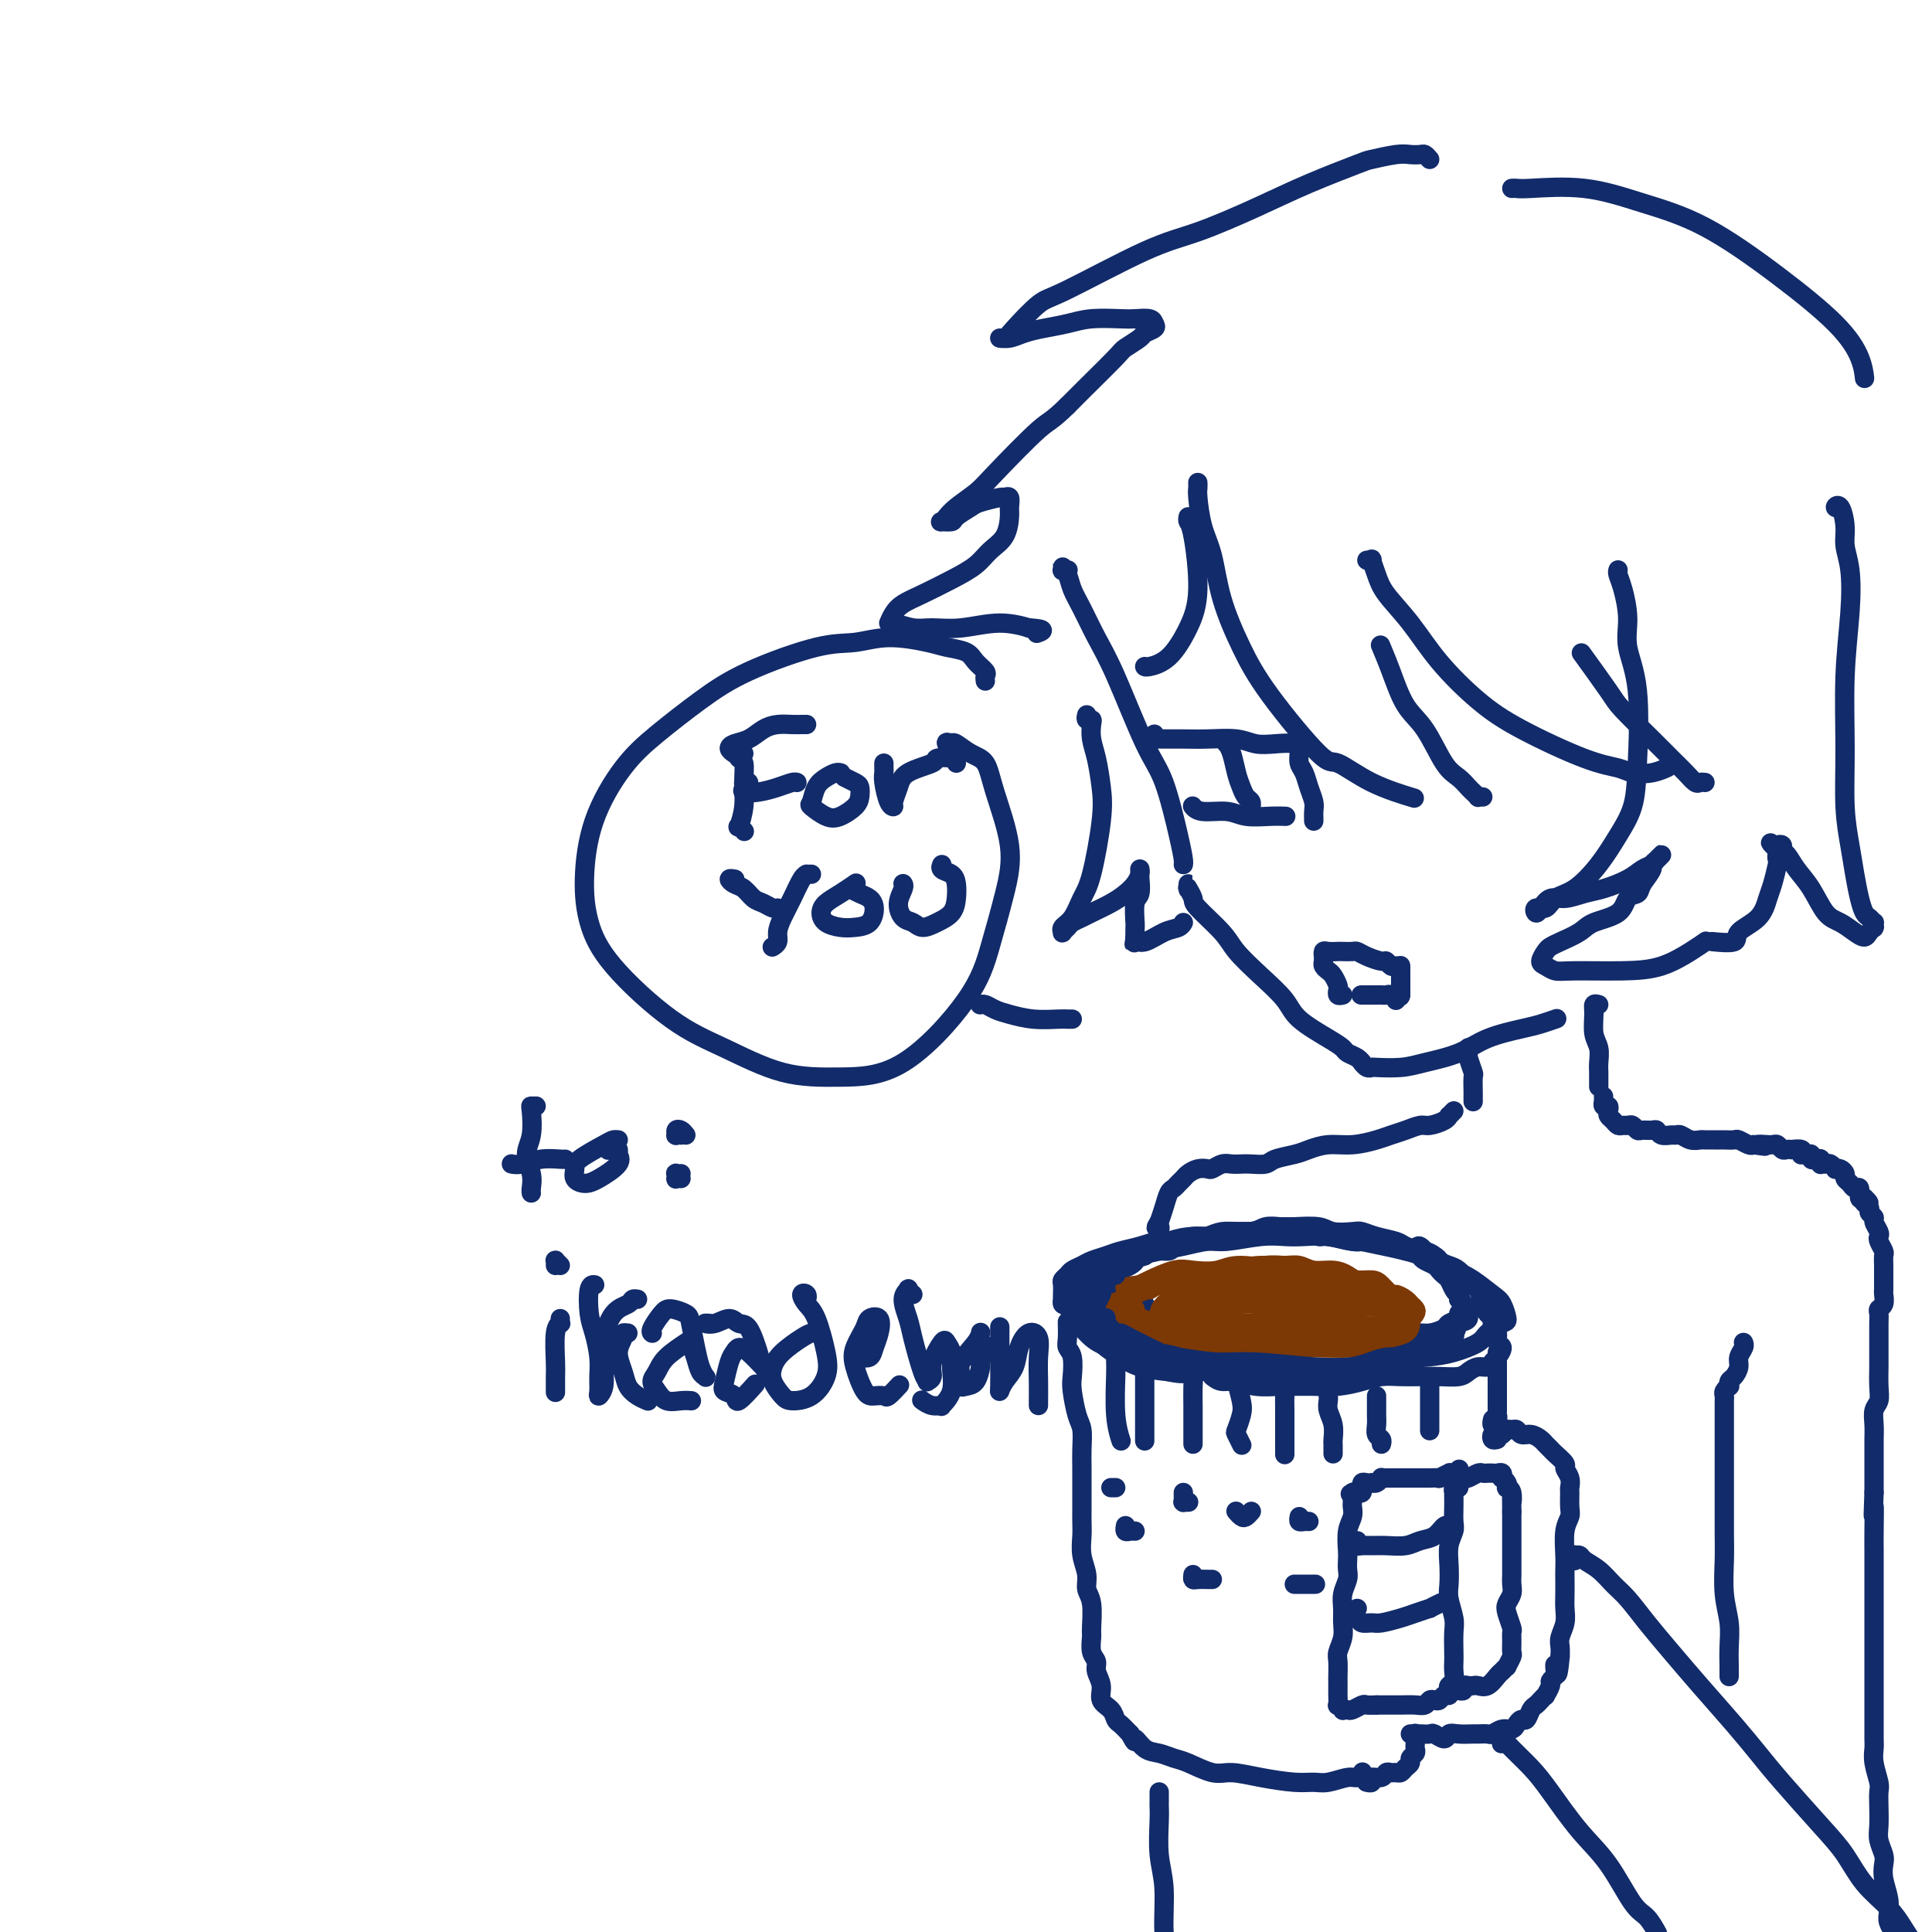<svg viewBox='0 0 400 400' version='1.1' xmlns='http://www.w3.org/2000/svg' xmlns:xlink='http://www.w3.org/1999/xlink'><g fill='none' stroke='rgb(18,43,106)' stroke-width='4' stroke-linecap='round' stroke-linejoin='round'><path d='M221,118c0.113,0.010 0.227,0.021 0,0c-0.227,-0.021 -0.794,-0.073 -1,0c-0.206,0.073 -0.052,0.270 0,0c0.052,-0.270 0.002,-1.006 0,-1c-0.002,0.006 0.043,0.754 0,1c-0.043,0.246 -0.175,-0.011 0,0c0.175,0.011 0.655,0.290 1,1c0.345,0.710 0.553,1.852 1,3c0.447,1.148 1.134,2.303 2,4c0.866,1.697 1.913,3.938 3,6c1.087,2.062 2.214,3.946 4,8c1.786,4.054 4.230,10.277 6,14c1.770,3.723 2.867,4.945 4,8c1.133,3.055 2.304,7.943 3,11c0.696,3.057 0.918,4.285 1,5c0.082,0.715 0.023,0.919 0,1c-0.023,0.081 -0.012,0.041 0,0'/><path d='M246,184c-0.001,0.143 -0.001,0.285 0,0c0.001,-0.285 0.004,-0.998 0,-1c-0.004,-0.002 -0.016,0.707 0,1c0.016,0.293 0.060,0.171 0,0c-0.060,-0.171 -0.222,-0.392 0,0c0.222,0.392 0.830,1.398 1,2c0.170,0.602 -0.099,0.800 1,2c1.099,1.200 3.565,3.401 5,5c1.435,1.599 1.840,2.596 3,4c1.160,1.404 3.074,3.216 5,5c1.926,1.784 3.863,3.539 5,5c1.137,1.461 1.474,2.629 3,4c1.526,1.371 4.241,2.946 6,4c1.759,1.054 2.562,1.589 3,2c0.438,0.411 0.510,0.699 1,1c0.490,0.301 1.400,0.617 2,1c0.600,0.383 0.892,0.834 1,1c0.108,0.166 0.031,0.047 0,0c-0.031,-0.047 -0.015,-0.024 0,0'/><path d='M282,220c-0.082,-0.113 -0.164,-0.226 0,0c0.164,0.226 0.575,0.790 1,1c0.425,0.210 0.864,0.065 1,0c0.136,-0.065 -0.032,-0.051 1,0c1.032,0.051 3.263,0.140 5,0c1.737,-0.140 2.982,-0.510 5,-1c2.018,-0.490 4.811,-1.102 7,-2c2.189,-0.898 3.774,-2.083 6,-3c2.226,-0.917 5.091,-1.565 7,-2c1.909,-0.435 2.860,-0.655 4,-1c1.140,-0.345 2.469,-0.813 3,-1c0.531,-0.187 0.266,-0.094 0,0'/><path d='M248,100c-0.004,-0.092 -0.009,-0.184 0,0c0.009,0.184 0.031,0.646 0,1c-0.031,0.354 -0.116,0.602 0,2c0.116,1.398 0.433,3.948 1,6c0.567,2.052 1.385,3.606 2,6c0.615,2.394 1.029,5.629 2,9c0.971,3.371 2.499,6.877 4,10c1.501,3.123 2.974,5.864 6,10c3.026,4.136 7.604,9.669 10,12c2.396,2.331 2.611,1.460 4,2c1.389,0.540 3.951,2.492 7,4c3.049,1.508 6.585,2.574 8,3c1.415,0.426 0.707,0.213 0,0'/><path d='M307,165c-0.448,-0.026 -0.896,-0.052 -1,0c-0.104,0.052 0.136,0.180 0,0c-0.136,-0.180 -0.647,-0.670 -1,-1c-0.353,-0.330 -0.548,-0.500 -1,-1c-0.452,-0.500 -1.160,-1.328 -2,-2c-0.840,-0.672 -1.812,-1.186 -3,-3c-1.188,-1.814 -2.592,-4.928 -4,-7c-1.408,-2.072 -2.821,-3.102 -4,-5c-1.179,-1.898 -2.125,-4.665 -3,-7c-0.875,-2.335 -1.679,-4.239 -2,-5c-0.321,-0.761 -0.161,-0.381 0,0'/><path d='M284,116c-0.542,-0.018 -1.084,-0.036 -1,0c0.084,0.036 0.793,0.127 1,0c0.207,-0.127 -0.090,-0.474 0,0c0.090,0.474 0.566,1.767 1,3c0.434,1.233 0.825,2.407 2,4c1.175,1.593 3.135,3.607 5,6c1.865,2.393 3.637,5.166 6,8c2.363,2.834 5.317,5.730 8,8c2.683,2.270 5.095,3.916 9,6c3.905,2.084 9.302,4.607 13,6c3.698,1.393 5.695,1.655 7,2c1.305,0.345 1.917,0.773 3,1c1.083,0.227 2.638,0.253 4,0c1.362,-0.253 2.532,-0.787 3,-1c0.468,-0.213 0.234,-0.107 0,0'/><path d='M353,162c-0.351,-0.042 -0.702,-0.084 -1,0c-0.298,0.084 -0.542,0.293 -1,0c-0.458,-0.293 -1.131,-1.088 -2,-2c-0.869,-0.912 -1.936,-1.941 -3,-3c-1.064,-1.059 -2.125,-2.148 -4,-4c-1.875,-1.852 -4.564,-4.465 -6,-6c-1.436,-1.535 -1.617,-1.990 -3,-4c-1.383,-2.010 -3.966,-5.574 -5,-7c-1.034,-1.426 -0.517,-0.713 0,0'/><path d='M335,118c-0.079,0.228 -0.157,0.456 0,1c0.157,0.544 0.550,1.402 1,3c0.450,1.598 0.956,3.934 1,6c0.044,2.066 -0.375,3.860 0,6c0.375,2.140 1.543,4.626 2,9c0.457,4.374 0.202,10.636 0,15c-0.202,4.364 -0.351,6.831 -1,9c-0.649,2.169 -1.797,4.039 -3,6c-1.203,1.961 -2.459,4.013 -4,6c-1.541,1.987 -3.366,3.910 -5,5c-1.634,1.090 -3.076,1.348 -4,2c-0.924,0.652 -1.328,1.698 -2,2c-0.672,0.302 -1.612,-0.139 -2,0c-0.388,0.139 -0.225,0.857 0,1c0.225,0.143 0.512,-0.290 1,-1c0.488,-0.710 1.177,-1.699 2,-2c0.823,-0.301 1.781,0.084 3,0c1.219,-0.084 2.697,-0.638 4,-1c1.303,-0.362 2.429,-0.530 4,-1c1.571,-0.470 3.587,-1.240 5,-2c1.413,-0.760 2.222,-1.511 3,-2c0.778,-0.489 1.526,-0.717 2,-1c0.474,-0.283 0.673,-0.623 1,-1c0.327,-0.377 0.783,-0.793 1,-1c0.217,-0.207 0.196,-0.205 0,0c-0.196,0.205 -0.568,0.612 -1,1c-0.432,0.388 -0.924,0.758 -1,1c-0.076,0.242 0.264,0.355 0,1c-0.264,0.645 -1.132,1.823 -2,3'/><path d='M340,183c-0.582,1.208 -0.538,1.727 -1,2c-0.462,0.273 -1.429,0.300 -2,1c-0.571,0.700 -0.744,2.072 -2,3c-1.256,0.928 -3.593,1.414 -5,2c-1.407,0.586 -1.884,1.274 -3,2c-1.116,0.726 -2.871,1.490 -4,2c-1.129,0.510 -1.631,0.768 -2,1c-0.369,0.232 -0.604,0.440 -1,1c-0.396,0.560 -0.955,1.471 -1,2c-0.045,0.529 0.422,0.676 1,1c0.578,0.324 1.267,0.824 2,1c0.733,0.176 1.510,0.029 4,0c2.490,-0.029 6.692,0.059 10,0c3.308,-0.059 5.724,-0.264 8,-1c2.276,-0.736 4.414,-2.001 6,-3c1.586,-0.999 2.619,-1.730 3,-2c0.381,-0.270 0.109,-0.077 0,0c-0.109,0.077 -0.054,0.039 0,0'/><path d='M246,107c-0.073,0.364 -0.146,0.727 0,1c0.146,0.273 0.512,0.455 1,3c0.488,2.545 1.097,7.452 1,11c-0.097,3.548 -0.902,5.735 -2,8c-1.098,2.265 -2.490,4.607 -4,6c-1.510,1.393 -3.137,1.837 -4,2c-0.863,0.163 -0.961,0.047 -1,0c-0.039,-0.047 -0.020,-0.023 0,0'/><path d='M225,148c-0.112,0.434 -0.223,0.869 0,1c0.223,0.131 0.781,-0.041 1,0c0.219,0.041 0.099,0.297 0,1c-0.099,0.703 -0.176,1.854 0,3c0.176,1.146 0.605,2.287 1,4c0.395,1.713 0.755,3.999 1,6c0.245,2.001 0.373,3.716 0,7c-0.373,3.284 -1.249,8.137 -2,11c-0.751,2.863 -1.379,3.735 -2,5c-0.621,1.265 -1.235,2.925 -2,4c-0.765,1.075 -1.681,1.567 -2,2c-0.319,0.433 -0.041,0.806 0,1c0.041,0.194 -0.157,0.207 0,0c0.157,-0.207 0.667,-0.636 1,-1c0.333,-0.364 0.487,-0.664 1,-1c0.513,-0.336 1.384,-0.709 2,-1c0.616,-0.291 0.978,-0.501 2,-1c1.022,-0.499 2.705,-1.286 4,-2c1.295,-0.714 2.204,-1.354 3,-2c0.796,-0.646 1.481,-1.298 2,-2c0.519,-0.702 0.871,-1.452 1,-2c0.129,-0.548 0.034,-0.892 0,-1c-0.034,-0.108 -0.008,0.020 0,0c0.008,-0.020 -0.002,-0.187 0,0c0.002,0.187 0.015,0.730 0,1c-0.015,0.270 -0.056,0.267 0,1c0.056,0.733 0.211,2.202 0,3c-0.211,0.798 -0.789,0.925 -1,2c-0.211,1.075 -0.057,3.097 0,4c0.057,0.903 0.016,0.687 0,1c-0.016,0.313 -0.008,1.157 0,2'/><path d='M235,194c-0.223,2.363 -0.280,1.270 0,1c0.280,-0.270 0.898,0.281 2,0c1.102,-0.281 2.687,-1.395 4,-2c1.313,-0.605 2.353,-0.701 3,-1c0.647,-0.299 0.899,-0.800 1,-1c0.101,-0.200 0.050,-0.100 0,0'/><path d='M296,33c-0.356,-0.421 -0.712,-0.841 -1,-1c-0.288,-0.159 -0.508,-0.056 -1,0c-0.492,0.056 -1.257,0.065 -2,0c-0.743,-0.065 -1.462,-0.203 -3,0c-1.538,0.203 -3.893,0.747 -5,1c-1.107,0.253 -0.967,0.215 -3,1c-2.033,0.785 -6.239,2.393 -10,4c-3.761,1.607 -7.077,3.215 -11,5c-3.923,1.785 -8.452,3.749 -12,5c-3.548,1.251 -6.116,1.789 -11,4c-4.884,2.211 -12.084,6.095 -16,8c-3.916,1.905 -4.546,1.832 -6,3c-1.454,1.168 -3.730,3.578 -5,5c-1.270,1.422 -1.534,1.856 -2,2c-0.466,0.144 -1.132,-0.003 -1,0c0.132,0.003 1.064,0.155 2,0c0.936,-0.155 1.875,-0.616 3,-1c1.125,-0.384 2.436,-0.691 4,-1c1.564,-0.309 3.382,-0.619 5,-1c1.618,-0.381 3.036,-0.831 5,-1c1.964,-0.169 4.476,-0.056 6,0c1.524,0.056 2.061,0.057 3,0c0.939,-0.057 2.279,-0.171 3,0c0.721,0.171 0.824,0.627 1,1c0.176,0.373 0.427,0.663 0,1c-0.427,0.337 -1.531,0.723 -2,1c-0.469,0.277 -0.302,0.447 -1,1c-0.698,0.553 -2.259,1.488 -3,2c-0.741,0.512 -0.661,0.599 -2,2c-1.339,1.401 -4.097,4.114 -6,6c-1.903,1.886 -2.952,2.943 -4,4'/><path d='M221,84c-3.492,3.425 -3.723,2.987 -6,5c-2.277,2.013 -6.599,6.477 -9,9c-2.401,2.523 -2.880,3.107 -4,4c-1.120,0.893 -2.881,2.096 -4,3c-1.119,0.904 -1.595,1.508 -2,2c-0.405,0.492 -0.739,0.871 -1,1c-0.261,0.129 -0.448,0.007 0,0c0.448,-0.007 1.532,0.099 2,0c0.468,-0.099 0.321,-0.404 1,-1c0.679,-0.596 2.186,-1.482 3,-2c0.814,-0.518 0.936,-0.668 2,-1c1.064,-0.332 3.070,-0.845 4,-1c0.930,-0.155 0.784,0.048 1,0c0.216,-0.048 0.795,-0.347 1,0c0.205,0.347 0.037,1.342 0,2c-0.037,0.658 0.057,0.980 0,2c-0.057,1.020 -0.265,2.738 -1,4c-0.735,1.262 -1.996,2.067 -3,3c-1.004,0.933 -1.750,1.993 -3,3c-1.250,1.007 -3.004,1.962 -5,3c-1.996,1.038 -4.233,2.158 -6,3c-1.767,0.842 -3.064,1.406 -4,2c-0.936,0.594 -1.512,1.216 -2,2c-0.488,0.784 -0.889,1.728 -1,2c-0.111,0.272 0.068,-0.128 1,0c0.932,0.128 2.618,0.784 4,1c1.382,0.216 2.459,-0.008 4,0c1.541,0.008 3.547,0.250 6,0c2.453,-0.250 5.353,-0.990 8,-1c2.647,-0.010 5.042,0.712 6,1c0.958,0.288 0.479,0.144 0,0'/><path d='M213,130c4.178,0.222 2.622,0.778 2,1c-0.622,0.222 -0.311,0.111 0,0'/><path d='M313,39c0.340,-0.018 0.681,-0.036 1,0c0.319,0.036 0.617,0.126 3,0c2.383,-0.126 6.850,-0.469 11,0c4.150,0.469 7.984,1.748 12,3c4.016,1.252 8.215,2.476 13,5c4.785,2.524 10.158,6.348 15,10c4.842,3.652 9.154,7.134 12,10c2.846,2.866 4.228,5.118 5,7c0.772,1.882 0.935,3.395 1,4c0.065,0.605 0.033,0.303 0,0'/><path d='M381,105c-0.504,0.096 -1.007,0.192 -1,0c0.007,-0.192 0.525,-0.672 1,0c0.475,0.672 0.908,2.496 1,4c0.092,1.504 -0.157,2.687 0,4c0.157,1.313 0.721,2.757 1,5c0.279,2.243 0.274,5.284 0,9c-0.274,3.716 -0.817,8.106 -1,13c-0.183,4.894 -0.008,10.290 0,15c0.008,4.710 -0.153,8.733 0,12c0.153,3.267 0.618,5.778 1,8c0.382,2.222 0.681,4.155 1,6c0.319,1.845 0.660,3.604 1,5c0.340,1.396 0.680,2.430 1,3c0.320,0.570 0.622,0.675 1,1c0.378,0.325 0.834,0.871 1,1c0.166,0.129 0.041,-0.159 0,0c-0.041,0.159 0.001,0.765 0,1c-0.001,0.235 -0.044,0.099 0,0c0.044,-0.099 0.175,-0.163 0,0c-0.175,0.163 -0.655,0.552 -1,1c-0.345,0.448 -0.556,0.956 -1,1c-0.444,0.044 -1.119,-0.375 -2,-1c-0.881,-0.625 -1.966,-1.456 -3,-2c-1.034,-0.544 -2.018,-0.800 -3,-2c-0.982,-1.200 -1.961,-3.344 -3,-5c-1.039,-1.656 -2.139,-2.823 -3,-4c-0.861,-1.177 -1.485,-2.365 -2,-3c-0.515,-0.635 -0.922,-0.717 -1,-1c-0.078,-0.283 0.171,-0.769 0,-1c-0.171,-0.231 -0.763,-0.209 -1,0c-0.237,0.209 -0.118,0.604 0,1'/><path d='M368,176c-2.786,-2.829 -0.749,-0.903 0,0c0.749,0.903 0.212,0.782 0,1c-0.212,0.218 -0.099,0.775 0,1c0.099,0.225 0.183,0.118 0,1c-0.183,0.882 -0.634,2.751 -1,4c-0.366,1.249 -0.649,1.876 -1,3c-0.351,1.124 -0.771,2.746 -2,4c-1.229,1.254 -3.268,2.140 -4,3c-0.732,0.860 -0.159,1.693 -1,2c-0.841,0.307 -3.098,0.088 -4,0c-0.902,-0.088 -0.451,-0.044 0,0'/><path d='M239,152c0.036,0.423 0.072,0.846 0,1c-0.072,0.154 -0.252,0.040 0,0c0.252,-0.040 0.937,-0.007 2,0c1.063,0.007 2.502,-0.012 4,0c1.498,0.012 3.053,0.055 5,0c1.947,-0.055 4.287,-0.207 6,0c1.713,0.207 2.799,0.774 4,1c1.201,0.226 2.518,0.112 4,0c1.482,-0.112 3.130,-0.223 4,0c0.870,0.223 0.963,0.778 1,1c0.037,0.222 0.019,0.111 0,0'/><path d='M247,167c0.026,0.033 0.053,0.065 0,0c-0.053,-0.065 -0.184,-0.228 0,0c0.184,0.228 0.684,0.846 2,1c1.316,0.154 3.449,-0.155 5,0c1.551,0.155 2.521,0.774 4,1c1.479,0.226 3.469,0.061 5,0c1.531,-0.061 2.605,-0.016 3,0c0.395,0.016 0.113,0.005 0,0c-0.113,-0.005 -0.056,-0.002 0,0'/><path d='M255,154c-0.399,0.034 -0.797,0.067 -1,0c-0.203,-0.067 -0.209,-0.236 0,0c0.209,0.236 0.634,0.875 1,2c0.366,1.125 0.672,2.736 1,4c0.328,1.264 0.676,2.181 1,3c0.324,0.819 0.623,1.539 1,2c0.377,0.461 0.832,0.663 1,1c0.168,0.337 0.048,0.811 0,1c-0.048,0.189 -0.024,0.095 0,0'/><path d='M269,155c0.002,0.409 0.004,0.819 0,1c-0.004,0.181 -0.012,0.134 0,0c0.012,-0.134 0.046,-0.356 0,0c-0.046,0.356 -0.170,1.288 0,2c0.170,0.712 0.634,1.203 1,2c0.366,0.797 0.634,1.899 1,3c0.366,1.101 0.830,2.200 1,3c0.170,0.800 0.046,1.300 0,2c-0.046,0.700 -0.012,1.600 0,2c0.012,0.400 0.003,0.300 0,0c-0.003,-0.300 -0.001,-0.800 0,-1c0.001,-0.200 0.000,-0.100 0,0'/><path d='M278,206c-0.416,0.097 -0.832,0.195 -1,0c-0.168,-0.195 -0.087,-0.682 0,-1c0.087,-0.318 0.181,-0.466 0,-1c-0.181,-0.534 -0.637,-1.454 -1,-2c-0.363,-0.546 -0.633,-0.720 -1,-1c-0.367,-0.280 -0.831,-0.667 -1,-1c-0.169,-0.333 -0.043,-0.611 0,-1c0.043,-0.389 0.005,-0.889 0,-1c-0.005,-0.111 0.025,0.166 0,0c-0.025,-0.166 -0.105,-0.776 0,-1c0.105,-0.224 0.395,-0.061 1,0c0.605,0.061 1.526,0.019 2,0c0.474,-0.019 0.502,-0.015 1,0c0.498,0.015 1.467,0.042 2,0c0.533,-0.042 0.629,-0.151 1,0c0.371,0.151 1.016,0.562 2,1c0.984,0.438 2.306,0.902 3,1c0.694,0.098 0.760,-0.170 1,0c0.240,0.170 0.653,0.777 1,1c0.347,0.223 0.629,0.063 1,0c0.371,-0.063 0.831,-0.028 1,0c0.169,0.028 0.045,0.049 0,0c-0.045,-0.049 -0.012,-0.169 0,0c0.012,0.169 0.003,0.625 0,1c-0.003,0.375 -0.001,0.667 0,1c0.001,0.333 0.000,0.705 0,1c-0.000,0.295 -0.000,0.513 0,1c0.000,0.487 0.000,1.244 0,2'/><path d='M290,206c-0.073,0.866 -0.755,0.032 -1,0c-0.245,-0.032 -0.055,0.738 0,1c0.055,0.262 -0.027,0.018 0,0c0.027,-0.018 0.162,0.191 0,0c-0.162,-0.191 -0.619,-0.783 -1,-1c-0.381,-0.217 -0.684,-0.058 -1,0c-0.316,0.058 -0.645,0.016 -1,0c-0.355,-0.016 -0.736,-0.004 -1,0c-0.264,0.004 -0.411,0.001 -1,0c-0.589,-0.001 -1.620,-0.000 -2,0c-0.380,0.000 -0.109,0.000 0,0c0.109,-0.000 0.054,-0.000 0,0'/><path d='M154,156c-0.392,-0.107 -0.784,-0.214 -1,0c-0.216,0.214 -0.258,0.748 0,1c0.258,0.252 0.814,0.220 1,1c0.186,0.780 0.001,2.370 0,4c-0.001,1.630 0.182,3.299 0,5c-0.182,1.701 -0.729,3.435 -1,4c-0.271,0.565 -0.265,-0.040 0,0c0.265,0.040 0.790,0.726 1,1c0.210,0.274 0.105,0.137 0,0'/><path d='M152,156c-0.464,-0.326 -0.928,-0.651 -1,-1c-0.072,-0.349 0.249,-0.720 1,-1c0.751,-0.280 1.931,-0.467 3,-1c1.069,-0.533 2.027,-1.411 3,-2c0.973,-0.589 1.960,-0.890 3,-1c1.040,-0.110 2.135,-0.029 3,0c0.865,0.029 1.502,0.008 2,0c0.498,-0.008 0.857,-0.002 1,0c0.143,0.002 0.072,0.001 0,0'/><path d='M155,162c-0.440,-0.084 -0.880,-0.169 -1,0c-0.120,0.169 0.079,0.591 0,1c-0.079,0.409 -0.438,0.803 0,1c0.438,0.197 1.673,0.196 3,0c1.327,-0.196 2.748,-0.589 4,-1c1.252,-0.411 2.337,-0.841 3,-1c0.663,-0.159 0.904,-0.045 1,0c0.096,0.045 0.048,0.023 0,0'/><path d='M174,160c0.067,0.020 0.134,0.041 0,0c-0.134,-0.041 -0.469,-0.142 -1,0c-0.531,0.142 -1.258,0.529 -2,1c-0.742,0.471 -1.501,1.028 -2,2c-0.499,0.972 -0.740,2.360 -1,3c-0.260,0.640 -0.539,0.534 0,1c0.539,0.466 1.896,1.505 3,2c1.104,0.495 1.954,0.445 3,0c1.046,-0.445 2.287,-1.286 3,-2c0.713,-0.714 0.899,-1.302 1,-2c0.101,-0.698 0.118,-1.508 0,-2c-0.118,-0.492 -0.372,-0.668 -1,-1c-0.628,-0.332 -1.631,-0.820 -2,-1c-0.369,-0.180 -0.106,-0.051 0,0c0.106,0.051 0.053,0.026 0,0'/><path d='M183,158c-0.006,0.340 -0.012,0.680 0,1c0.012,0.320 0.041,0.620 0,1c-0.041,0.380 -0.151,0.839 0,2c0.151,1.161 0.565,3.023 1,4c0.435,0.977 0.892,1.068 1,1c0.108,-0.068 -0.131,-0.295 0,-1c0.131,-0.705 0.634,-1.889 1,-3c0.366,-1.111 0.595,-2.150 2,-3c1.405,-0.850 3.984,-1.509 5,-2c1.016,-0.491 0.468,-0.812 1,-1c0.532,-0.188 2.143,-0.243 3,0c0.857,0.243 0.959,0.784 1,1c0.041,0.216 0.020,0.108 0,0'/><path d='M152,182c0.131,0.026 0.262,0.052 0,0c-0.262,-0.052 -0.916,-0.183 -1,0c-0.084,0.183 0.401,0.680 1,1c0.599,0.320 1.313,0.464 2,1c0.687,0.536 1.347,1.464 2,2c0.653,0.536 1.299,0.680 2,1c0.701,0.320 1.458,0.817 2,1c0.542,0.183 0.869,0.052 1,0c0.131,-0.052 0.065,-0.026 0,0'/><path d='M168,181c-0.440,0.005 -0.881,0.010 -1,0c-0.119,-0.010 0.083,-0.035 0,0c-0.083,0.035 -0.452,0.131 -1,1c-0.548,0.869 -1.275,2.510 -2,4c-0.725,1.490 -1.448,2.830 -2,4c-0.552,1.170 -0.931,2.169 -1,3c-0.069,0.831 0.174,1.493 0,2c-0.174,0.507 -0.764,0.859 -1,1c-0.236,0.141 -0.118,0.070 0,0'/><path d='M177,183c-0.069,0.048 -0.138,0.096 0,0c0.138,-0.096 0.483,-0.334 0,0c-0.483,0.334 -1.795,1.242 -3,2c-1.205,0.758 -2.304,1.366 -3,2c-0.696,0.634 -0.989,1.293 -1,2c-0.011,0.707 0.260,1.462 1,2c0.740,0.538 1.947,0.859 3,1c1.053,0.141 1.951,0.102 3,0c1.049,-0.102 2.249,-0.266 3,-1c0.751,-0.734 1.052,-2.039 1,-3c-0.052,-0.961 -0.459,-1.578 -1,-2c-0.541,-0.422 -1.217,-0.649 -2,-1c-0.783,-0.351 -1.672,-0.825 -2,-1c-0.328,-0.175 -0.094,-0.050 0,0c0.094,0.050 0.047,0.025 0,0'/><path d='M187,183c-0.035,-0.045 -0.070,-0.090 0,0c0.070,0.090 0.245,0.316 0,1c-0.245,0.684 -0.908,1.827 -1,3c-0.092,1.173 0.388,2.376 1,3c0.612,0.624 1.355,0.670 2,1c0.645,0.330 1.193,0.944 2,1c0.807,0.056 1.875,-0.447 3,-1c1.125,-0.553 2.308,-1.156 3,-2c0.692,-0.844 0.893,-1.929 1,-3c0.107,-1.071 0.120,-2.130 0,-3c-0.120,-0.870 -0.372,-1.553 -1,-2c-0.628,-0.447 -1.631,-0.659 -2,-1c-0.369,-0.341 -0.106,-0.812 0,-1c0.106,-0.188 0.053,-0.094 0,0'/><path d='M204,141c-0.052,-0.356 -0.104,-0.711 0,-1c0.104,-0.289 0.363,-0.511 0,-1c-0.363,-0.489 -1.347,-1.246 -2,-2c-0.653,-0.754 -0.973,-1.505 -2,-2c-1.027,-0.495 -2.759,-0.735 -4,-1c-1.241,-0.265 -1.992,-0.554 -4,-1c-2.008,-0.446 -5.275,-1.049 -8,-1c-2.725,0.049 -4.909,0.749 -7,1c-2.091,0.251 -4.090,0.053 -8,1c-3.910,0.947 -9.730,3.038 -14,5c-4.270,1.962 -6.991,3.796 -10,6c-3.009,2.204 -6.308,4.779 -9,7c-2.692,2.221 -4.779,4.090 -7,7c-2.221,2.910 -4.576,6.861 -6,11c-1.424,4.139 -1.916,8.464 -2,12c-0.084,3.536 0.240,6.282 1,9c0.760,2.718 1.954,5.408 5,9c3.046,3.592 7.942,8.086 12,11c4.058,2.914 7.278,4.247 11,6c3.722,1.753 7.944,3.927 12,5c4.056,1.073 7.944,1.046 12,1c4.056,-0.046 8.281,-0.110 13,-3c4.719,-2.890 9.934,-8.607 13,-13c3.066,-4.393 3.983,-7.464 5,-11c1.017,-3.536 2.135,-7.538 3,-11c0.865,-3.462 1.479,-6.385 1,-10c-0.479,-3.615 -2.051,-7.922 -3,-11c-0.949,-3.078 -1.275,-4.928 -2,-6c-0.725,-1.072 -1.849,-1.365 -3,-2c-1.151,-0.635 -2.329,-1.610 -3,-2c-0.671,-0.390 -0.836,-0.195 -1,0'/><path d='M197,154c-1.311,-0.622 -1.089,-0.178 -1,0c0.089,0.178 0.044,0.089 0,0'/><path d='M203,208c-0.069,0.024 -0.137,0.049 0,0c0.137,-0.049 0.481,-0.171 1,0c0.519,0.171 1.214,0.634 2,1c0.786,0.366 1.664,0.634 3,1c1.336,0.366 3.129,0.830 5,1c1.871,0.170 3.821,0.046 5,0c1.179,-0.046 1.587,-0.012 2,0c0.413,0.012 0.832,0.004 1,0c0.168,-0.004 0.084,-0.002 0,0'/><path d='M221,274c-0.008,-0.288 -0.016,-0.575 0,0c0.016,0.575 0.056,2.014 0,3c-0.056,0.986 -0.208,1.521 0,2c0.208,0.479 0.778,0.903 1,2c0.222,1.097 0.098,2.866 0,4c-0.098,1.134 -0.170,1.631 0,3c0.170,1.369 0.581,3.609 1,5c0.419,1.391 0.844,1.933 1,3c0.156,1.067 0.042,2.659 0,4c-0.042,1.341 -0.011,2.430 0,4c0.011,1.570 0.002,3.620 0,5c-0.002,1.380 0.004,2.091 0,3c-0.004,0.909 -0.016,2.015 0,3c0.016,0.985 0.061,1.850 0,3c-0.061,1.150 -0.227,2.585 0,4c0.227,1.415 0.846,2.811 1,4c0.154,1.189 -0.156,2.171 0,3c0.156,0.829 0.778,1.507 1,3c0.222,1.493 0.044,3.803 0,5c-0.044,1.197 0.045,1.282 0,2c-0.045,0.718 -0.224,2.069 0,3c0.224,0.931 0.851,1.442 1,2c0.149,0.558 -0.181,1.162 0,2c0.181,0.838 0.874,1.912 1,3c0.126,1.088 -0.314,2.192 0,3c0.314,0.808 1.383,1.320 2,2c0.617,0.680 0.781,1.529 1,2c0.219,0.471 0.491,0.563 1,1c0.509,0.437 1.254,1.218 2,2'/><path d='M234,359c1.381,2.747 0.832,1.116 1,1c0.168,-0.116 1.052,1.283 2,2c0.948,0.717 1.960,0.752 3,1c1.040,0.248 2.109,0.710 3,1c0.891,0.290 1.603,0.407 3,1c1.397,0.593 3.480,1.661 5,2c1.520,0.339 2.478,-0.052 4,0c1.522,0.052 3.608,0.546 6,1c2.392,0.454 5.088,0.869 7,1c1.912,0.131 3.038,-0.021 4,0c0.962,0.021 1.761,0.216 3,0c1.239,-0.216 2.920,-0.841 4,-1c1.080,-0.159 1.560,0.150 2,0c0.440,-0.150 0.840,-0.757 1,-1c0.160,-0.243 0.080,-0.121 0,0'/><path d='M221,270c-0.423,0.117 -0.845,0.235 -1,0c-0.155,-0.235 -0.042,-0.822 0,-1c0.042,-0.178 0.015,0.055 0,0c-0.015,-0.055 -0.016,-0.396 0,-1c0.016,-0.604 0.049,-1.471 0,-2c-0.049,-0.529 -0.180,-0.719 0,-1c0.180,-0.281 0.670,-0.653 1,-1c0.330,-0.347 0.499,-0.671 1,-1c0.501,-0.329 1.333,-0.665 2,-1c0.667,-0.335 1.167,-0.668 2,-1c0.833,-0.332 1.998,-0.662 3,-1c1.002,-0.338 1.842,-0.683 3,-1c1.158,-0.317 2.635,-0.606 4,-1c1.365,-0.394 2.618,-0.894 4,-1c1.382,-0.106 2.895,0.183 4,0c1.105,-0.183 1.804,-0.837 3,-1c1.196,-0.163 2.890,0.167 4,0c1.110,-0.167 1.635,-0.829 3,-1c1.365,-0.171 3.570,0.149 5,0c1.430,-0.149 2.086,-0.768 3,-1c0.914,-0.232 2.087,-0.076 3,0c0.913,0.076 1.567,0.072 3,0c1.433,-0.072 3.646,-0.212 5,0c1.354,0.212 1.851,0.778 3,1c1.149,0.222 2.950,0.101 4,0c1.050,-0.101 1.348,-0.182 2,0c0.652,0.182 1.659,0.626 3,1c1.341,0.374 3.015,0.678 4,1c0.985,0.322 1.281,0.664 2,1c0.719,0.336 1.859,0.668 3,1'/><path d='M294,259c4.059,1.175 3.707,1.612 4,2c0.293,0.388 1.230,0.726 2,1c0.770,0.274 1.372,0.483 2,1c0.628,0.517 1.283,1.343 2,2c0.717,0.657 1.498,1.145 2,2c0.502,0.855 0.727,2.077 1,3c0.273,0.923 0.594,1.547 1,2c0.406,0.453 0.898,0.736 1,1c0.102,0.264 -0.186,0.508 0,1c0.186,0.492 0.845,1.231 1,2c0.155,0.769 -0.195,1.569 0,2c0.195,0.431 0.936,0.493 1,1c0.064,0.507 -0.550,1.459 -1,2c-0.450,0.541 -0.738,0.671 -1,1c-0.262,0.329 -0.499,0.859 -1,1c-0.501,0.141 -1.267,-0.106 -2,0c-0.733,0.106 -1.434,0.564 -2,1c-0.566,0.436 -0.997,0.848 -2,1c-1.003,0.152 -2.577,0.043 -4,0c-1.423,-0.043 -2.693,-0.022 -4,0c-1.307,0.022 -2.649,0.044 -4,0c-1.351,-0.044 -2.711,-0.155 -4,0c-1.289,0.155 -2.506,0.577 -4,1c-1.494,0.423 -3.263,0.846 -5,1c-1.737,0.154 -3.441,0.037 -5,0c-1.559,-0.037 -2.974,0.005 -4,0c-1.026,-0.005 -1.665,-0.057 -3,0c-1.335,0.057 -3.368,0.221 -5,0c-1.632,-0.221 -2.862,-0.829 -4,-1c-1.138,-0.171 -2.182,0.094 -3,0c-0.818,-0.094 -1.409,-0.547 -2,-1'/><path d='M237,270c-0.460,-0.006 -0.920,-0.012 -1,0c-0.080,0.012 0.219,0.041 0,0c-0.219,-0.041 -0.958,-0.152 -1,0c-0.042,0.152 0.612,0.567 1,1c0.388,0.433 0.511,0.886 1,1c0.489,0.114 1.345,-0.109 2,0c0.655,0.109 1.109,0.550 2,1c0.891,0.450 2.218,0.909 3,1c0.782,0.091 1.019,-0.187 2,0c0.981,0.187 2.704,0.837 4,1c1.296,0.163 2.163,-0.163 3,0c0.837,0.163 1.645,0.814 3,1c1.355,0.186 3.258,-0.094 5,0c1.742,0.094 3.323,0.561 5,1c1.677,0.439 3.448,0.849 5,1c1.552,0.151 2.883,0.041 4,0c1.117,-0.041 2.018,-0.014 3,0c0.982,0.014 2.044,0.014 3,0c0.956,-0.014 1.806,-0.041 3,0c1.194,0.041 2.734,0.152 4,0c1.266,-0.152 2.260,-0.565 3,-1c0.740,-0.435 1.225,-0.890 2,-1c0.775,-0.110 1.839,0.125 3,0c1.161,-0.125 2.420,-0.611 3,-1c0.580,-0.389 0.482,-0.682 1,-1c0.518,-0.318 1.653,-0.663 2,-1c0.347,-0.337 -0.092,-0.668 0,-1c0.092,-0.332 0.717,-0.666 1,-1c0.283,-0.334 0.224,-0.667 0,-1c-0.224,-0.333 -0.612,-0.667 -1,-1'/><path d='M302,269c0.512,-1.123 0.292,-0.931 0,-1c-0.292,-0.069 -0.654,-0.400 -1,-1c-0.346,-0.600 -0.674,-1.470 -1,-2c-0.326,-0.530 -0.651,-0.719 -1,-1c-0.349,-0.281 -0.722,-0.654 -1,-1c-0.278,-0.346 -0.460,-0.666 -1,-1c-0.540,-0.334 -1.437,-0.681 -2,-1c-0.563,-0.319 -0.793,-0.611 -1,-1c-0.207,-0.389 -0.392,-0.875 -1,-1c-0.608,-0.125 -1.637,0.110 -2,0c-0.363,-0.110 -0.058,-0.564 -1,-1c-0.942,-0.436 -3.131,-0.853 -4,-1c-0.869,-0.147 -0.417,-0.024 -1,0c-0.583,0.024 -2.200,-0.050 -3,0c-0.800,0.050 -0.785,0.225 -2,0c-1.215,-0.225 -3.662,-0.850 -5,-1c-1.338,-0.150 -1.568,0.174 -2,0c-0.432,-0.174 -1.067,-0.845 -2,-1c-0.933,-0.155 -2.164,0.207 -3,0c-0.836,-0.207 -1.277,-0.985 -2,-1c-0.723,-0.015 -1.729,0.731 -3,1c-1.271,0.269 -2.805,0.062 -4,0c-1.195,-0.062 -2.049,0.021 -3,0c-0.951,-0.021 -1.999,-0.147 -3,0c-1.001,0.147 -1.954,0.565 -3,1c-1.046,0.435 -2.185,0.886 -3,1c-0.815,0.114 -1.307,-0.110 -2,0c-0.693,0.110 -1.588,0.555 -2,1c-0.412,0.445 -0.342,0.889 -1,1c-0.658,0.111 -2.045,-0.111 -3,0c-0.955,0.111 -1.477,0.556 -2,1'/><path d='M237,260c-2.896,0.952 -2.135,0.832 -2,1c0.135,0.168 -0.355,0.622 -1,1c-0.645,0.378 -1.446,0.679 -2,1c-0.554,0.321 -0.862,0.663 -1,1c-0.138,0.337 -0.106,0.668 0,1c0.106,0.332 0.284,0.666 0,1c-0.284,0.334 -1.031,0.667 -1,1c0.031,0.333 0.841,0.666 1,1c0.159,0.334 -0.333,0.668 0,1c0.333,0.332 1.489,0.662 2,1c0.511,0.338 0.375,0.683 1,1c0.625,0.317 2.010,0.607 3,1c0.990,0.393 1.585,0.889 2,1c0.415,0.111 0.650,-0.162 1,0c0.350,0.162 0.814,0.761 1,1c0.186,0.239 0.093,0.120 0,0'/><path d='M310,281c-0.000,-0.487 -0.000,-0.974 0,-1c0.000,-0.026 0.000,0.410 0,1c-0.000,0.590 -0.000,1.334 0,2c0.000,0.666 0.001,1.253 0,2c-0.001,0.747 -0.004,1.655 0,3c0.004,1.345 0.015,3.127 0,4c-0.015,0.873 -0.057,0.836 0,1c0.057,0.164 0.211,0.528 0,1c-0.211,0.472 -0.788,1.050 -1,1c-0.212,-0.050 -0.061,-0.729 0,-1c0.061,-0.271 0.030,-0.136 0,0'/><path d='M302,305c-0.021,-0.001 -0.042,-0.001 0,0c0.042,0.001 0.147,0.004 0,0c-0.147,-0.004 -0.545,-0.015 -1,0c-0.455,0.015 -0.966,0.057 -1,0c-0.034,-0.057 0.408,-0.211 0,0c-0.408,0.211 -1.668,0.789 -2,1c-0.332,0.211 0.263,0.057 0,0c-0.263,-0.057 -1.384,-0.015 -2,0c-0.616,0.015 -0.729,0.004 -1,0c-0.271,-0.004 -0.702,-0.001 -1,0c-0.298,0.001 -0.462,0.000 -1,0c-0.538,-0.000 -1.450,-0.000 -2,0c-0.550,0.000 -0.739,-0.000 -1,0c-0.261,0.000 -0.596,0.000 -1,0c-0.404,-0.000 -0.878,-0.001 -1,0c-0.122,0.001 0.108,0.004 0,0c-0.108,-0.004 -0.555,-0.015 -1,0c-0.445,0.015 -0.889,0.057 -1,0c-0.111,-0.057 0.111,-0.211 0,0c-0.111,0.211 -0.555,0.788 -1,1c-0.445,0.212 -0.890,0.061 -1,0c-0.110,-0.061 0.114,-0.031 0,0c-0.114,0.031 -0.566,0.065 -1,0c-0.434,-0.065 -0.851,-0.227 -1,0c-0.149,0.227 -0.030,0.844 0,1c0.030,0.156 -0.030,-0.150 0,0c0.030,0.150 0.152,0.757 0,1c-0.152,0.243 -0.576,0.121 -1,0'/><path d='M281,309c-3.188,0.636 -0.658,0.226 0,0c0.658,-0.226 -0.556,-0.269 -1,0c-0.444,0.269 -0.118,0.848 0,1c0.118,0.152 0.028,-0.123 0,0c-0.028,0.123 0.007,0.645 0,1c-0.007,0.355 -0.054,0.542 0,1c0.054,0.458 0.210,1.187 0,2c-0.210,0.813 -0.787,1.712 -1,3c-0.213,1.288 -0.061,2.967 0,4c0.061,1.033 0.030,1.420 0,2c-0.030,0.580 -0.061,1.352 0,2c0.061,0.648 0.214,1.173 0,2c-0.214,0.827 -0.793,1.955 -1,3c-0.207,1.045 -0.041,2.008 0,3c0.041,0.992 -0.041,2.014 0,3c0.041,0.986 0.207,1.937 0,3c-0.207,1.063 -0.788,2.239 -1,3c-0.212,0.761 -0.057,1.106 0,2c0.057,0.894 0.016,2.339 0,3c-0.016,0.661 -0.005,0.540 0,1c0.005,0.460 0.005,1.500 0,2c-0.005,0.500 -0.016,0.460 0,1c0.016,0.540 0.060,1.661 0,2c-0.060,0.339 -0.224,-0.104 0,0c0.224,0.104 0.838,0.756 1,1c0.162,0.244 -0.126,0.079 0,0c0.126,-0.079 0.666,-0.074 1,0c0.334,0.074 0.461,0.216 1,0c0.539,-0.216 1.491,-0.789 2,-1c0.509,-0.211 0.574,-0.060 1,0c0.426,0.060 1.213,0.030 2,0'/><path d='M285,353c1.550,-0.001 1.423,-0.004 2,0c0.577,0.004 1.856,0.015 3,0c1.144,-0.015 2.152,-0.055 3,0c0.848,0.055 1.536,0.207 2,0c0.464,-0.207 0.702,-0.773 1,-1c0.298,-0.227 0.654,-0.116 1,0c0.346,0.116 0.680,0.238 1,0c0.320,-0.238 0.625,-0.837 1,-1c0.375,-0.163 0.818,0.108 1,0c0.182,-0.108 0.101,-0.596 0,-1c-0.101,-0.404 -0.223,-0.725 0,-1c0.223,-0.275 0.792,-0.503 1,-1c0.208,-0.497 0.057,-1.262 0,-2c-0.057,-0.738 -0.019,-1.451 0,-2c0.019,-0.549 0.019,-0.936 0,-2c-0.019,-1.064 -0.057,-2.805 0,-4c0.057,-1.195 0.211,-1.846 0,-3c-0.211,-1.154 -0.785,-2.813 -1,-4c-0.215,-1.187 -0.072,-1.903 0,-3c0.072,-1.097 0.072,-2.577 0,-4c-0.072,-1.423 -0.215,-2.790 0,-4c0.215,-1.210 0.790,-2.262 1,-3c0.210,-0.738 0.057,-1.164 0,-2c-0.057,-0.836 -0.016,-2.084 0,-3c0.016,-0.916 0.008,-1.499 0,-2c-0.008,-0.501 -0.016,-0.919 0,-1c0.016,-0.081 0.056,0.174 0,0c-0.056,-0.174 -0.207,-0.778 0,-1c0.207,-0.222 0.774,-0.064 1,0c0.226,0.064 0.113,0.032 0,0'/><path d='M302,308c0.167,-6.667 0.083,-3.333 0,0'/><path d='M310,298c-0.399,0.111 -0.797,0.222 -1,0c-0.203,-0.222 -0.209,-0.777 0,-1c0.209,-0.223 0.634,-0.113 1,0c0.366,0.113 0.675,0.231 1,0c0.325,-0.231 0.667,-0.809 1,-1c0.333,-0.191 0.656,0.004 1,0c0.344,-0.004 0.708,-0.208 1,0c0.292,0.208 0.512,0.830 1,1c0.488,0.170 1.243,-0.110 2,0c0.757,0.110 1.517,0.611 2,1c0.483,0.389 0.689,0.667 1,1c0.311,0.333 0.728,0.722 1,1c0.272,0.278 0.398,0.446 1,1c0.602,0.554 1.678,1.495 2,2c0.322,0.505 -0.110,0.576 0,1c0.110,0.424 0.763,1.201 1,2c0.237,0.799 0.060,1.618 0,2c-0.060,0.382 -0.002,0.325 0,1c0.002,0.675 -0.052,2.082 0,3c0.052,0.918 0.210,1.347 0,2c-0.210,0.653 -0.788,1.529 -1,3c-0.212,1.471 -0.057,3.538 0,5c0.057,1.462 0.016,2.320 0,3c-0.016,0.680 -0.008,1.183 0,2c0.008,0.817 0.016,1.948 0,3c-0.016,1.052 -0.057,2.025 0,3c0.057,0.975 0.211,1.952 0,3c-0.211,1.048 -0.788,2.167 -1,3c-0.212,0.833 -0.061,1.381 0,2c0.061,0.619 0.030,1.310 0,2'/><path d='M323,343c-0.531,6.129 -0.859,2.950 -1,2c-0.141,-0.950 -0.094,0.327 0,1c0.094,0.673 0.236,0.740 0,1c-0.236,0.260 -0.851,0.714 -1,1c-0.149,0.286 0.167,0.406 0,1c-0.167,0.594 -0.818,1.664 -1,2c-0.182,0.336 0.106,-0.060 0,0c-0.106,0.060 -0.606,0.576 -1,1c-0.394,0.424 -0.683,0.757 -1,1c-0.317,0.243 -0.662,0.395 -1,1c-0.338,0.605 -0.671,1.664 -1,2c-0.329,0.336 -0.656,-0.050 -1,0c-0.344,0.050 -0.707,0.535 -1,1c-0.293,0.465 -0.517,0.909 -1,1c-0.483,0.091 -1.227,-0.172 -2,0c-0.773,0.172 -1.576,0.778 -2,1c-0.424,0.222 -0.471,0.058 -1,0c-0.529,-0.058 -1.541,-0.011 -2,0c-0.459,0.011 -0.365,-0.015 -1,0c-0.635,0.015 -2.001,0.071 -3,0c-0.999,-0.071 -1.633,-0.268 -2,0c-0.367,0.268 -0.466,1.000 -1,1c-0.534,0.000 -1.501,-0.732 -2,-1c-0.499,-0.268 -0.530,-0.072 -1,0c-0.470,0.072 -1.380,0.019 -2,0c-0.620,-0.019 -0.950,-0.005 -1,0c-0.050,0.005 0.179,0.001 0,0c-0.179,-0.001 -0.765,-0.000 -1,0c-0.235,0.000 -0.117,0.000 0,0'/><path d='M293,359c0.000,-0.112 0.000,-0.223 0,0c-0.000,0.223 -0.000,0.781 0,1c0.000,0.219 0.001,0.100 0,0c-0.001,-0.100 -0.004,-0.182 0,0c0.004,0.182 0.016,0.626 0,1c-0.016,0.374 -0.060,0.677 0,1c0.060,0.323 0.223,0.665 0,1c-0.223,0.335 -0.833,0.664 -1,1c-0.167,0.336 0.110,0.679 0,1c-0.110,0.321 -0.607,0.621 -1,1c-0.393,0.379 -0.681,0.838 -1,1c-0.319,0.162 -0.668,0.028 -1,0c-0.332,-0.028 -0.648,0.049 -1,0c-0.352,-0.049 -0.739,-0.223 -1,0c-0.261,0.223 -0.396,0.844 -1,1c-0.604,0.156 -1.679,-0.154 -2,0c-0.321,0.154 0.110,0.773 0,1c-0.110,0.227 -0.761,0.061 -1,0c-0.239,-0.061 -0.064,-0.016 0,0c0.064,0.016 0.018,0.005 0,0c-0.018,-0.005 -0.009,-0.002 0,0'/><path d='M302,350c0.032,0.008 0.064,0.016 0,0c-0.064,-0.016 -0.224,-0.057 0,0c0.224,0.057 0.833,0.211 1,0c0.167,-0.211 -0.107,-0.787 0,-1c0.107,-0.213 0.596,-0.064 1,0c0.404,0.064 0.724,0.043 1,0c0.276,-0.043 0.509,-0.107 1,0c0.491,0.107 1.241,0.384 2,0c0.759,-0.384 1.528,-1.430 2,-2c0.472,-0.570 0.648,-0.663 1,-1c0.352,-0.337 0.879,-0.919 1,-1c0.121,-0.081 -0.164,0.339 0,0c0.164,-0.339 0.777,-1.437 1,-2c0.223,-0.563 0.056,-0.591 0,-1c-0.056,-0.409 -0.002,-1.198 0,-2c0.002,-0.802 -0.048,-1.618 0,-2c0.048,-0.382 0.195,-0.329 0,-1c-0.195,-0.671 -0.732,-2.067 -1,-3c-0.268,-0.933 -0.268,-1.405 0,-2c0.268,-0.595 0.804,-1.314 1,-2c0.196,-0.686 0.053,-1.338 0,-2c-0.053,-0.662 -0.014,-1.332 0,-2c0.014,-0.668 0.004,-1.333 0,-2c-0.004,-0.667 -0.001,-1.334 0,-2c0.001,-0.666 0.000,-1.330 0,-2c-0.000,-0.670 -0.000,-1.344 0,-2c0.000,-0.656 0.000,-1.292 0,-2c-0.000,-0.708 -0.000,-1.488 0,-2c0.000,-0.512 0.000,-0.756 0,-1'/><path d='M313,313c-0.016,-4.835 -0.056,-2.423 0,-2c0.056,0.423 0.207,-1.145 0,-2c-0.207,-0.855 -0.774,-0.999 -1,-1c-0.226,-0.001 -0.112,0.139 0,0c0.112,-0.139 0.223,-0.559 0,-1c-0.223,-0.441 -0.781,-0.903 -1,-1c-0.219,-0.097 -0.100,0.170 0,0c0.100,-0.170 0.181,-0.777 0,-1c-0.181,-0.223 -0.625,-0.061 -1,0c-0.375,0.061 -0.682,0.020 -1,0c-0.318,-0.020 -0.648,-0.019 -1,0c-0.352,0.019 -0.725,0.057 -1,0c-0.275,-0.057 -0.452,-0.208 -1,0c-0.548,0.208 -1.467,0.774 -2,1c-0.533,0.226 -0.679,0.113 -1,0c-0.321,-0.113 -0.818,-0.226 -1,0c-0.182,0.226 -0.049,0.793 0,1c0.049,0.207 0.013,0.056 0,0c-0.013,-0.056 -0.004,-0.016 0,0c0.004,0.016 0.002,0.008 0,0'/></g>
<g fill='none' stroke='rgb(124,56,5)' stroke-width='4' stroke-linecap='round' stroke-linejoin='round'><path d='M233,272c0.015,-0.420 0.029,-0.841 0,-1c-0.029,-0.159 -0.103,-0.057 0,0c0.103,0.057 0.382,0.068 0,0c-0.382,-0.068 -1.424,-0.214 -2,0c-0.576,0.214 -0.685,0.788 -1,1c-0.315,0.212 -0.835,0.061 -1,0c-0.165,-0.061 0.023,-0.031 0,0c-0.023,0.031 -0.259,0.064 0,0c0.259,-0.064 1.013,-0.223 2,0c0.987,0.223 2.205,0.829 3,1c0.795,0.171 1.165,-0.094 2,0c0.835,0.094 2.135,0.546 3,1c0.865,0.454 1.297,0.910 2,1c0.703,0.090 1.678,-0.187 3,0c1.322,0.187 2.991,0.837 4,1c1.009,0.163 1.358,-0.163 2,0c0.642,0.163 1.575,0.814 2,1c0.425,0.186 0.340,-0.094 1,0c0.660,0.094 2.064,0.561 3,1c0.936,0.439 1.405,0.850 2,1c0.595,0.150 1.315,0.040 2,0c0.685,-0.040 1.334,-0.011 2,0c0.666,0.011 1.347,0.003 2,0c0.653,-0.003 1.277,-0.001 2,0c0.723,0.001 1.546,0.000 2,0c0.454,-0.000 0.541,-0.000 1,0c0.459,0.000 1.292,0.000 2,0c0.708,-0.000 1.293,-0.000 2,0c0.707,0.000 1.537,0.000 2,0c0.463,-0.000 0.561,-0.000 1,0c0.439,0.000 1.220,0.000 2,0'/><path d='M278,279c3.140,-0.183 1.991,-0.641 2,-1c0.009,-0.359 1.176,-0.621 2,-1c0.824,-0.379 1.306,-0.876 2,-1c0.694,-0.124 1.600,0.125 2,0c0.400,-0.125 0.293,-0.625 1,-1c0.707,-0.375 2.229,-0.625 3,-1c0.771,-0.375 0.791,-0.875 1,-1c0.209,-0.125 0.606,0.125 1,0c0.394,-0.125 0.783,-0.625 1,-1c0.217,-0.375 0.261,-0.627 0,-1c-0.261,-0.373 -0.829,-0.869 -1,-1c-0.171,-0.131 0.053,0.102 0,0c-0.053,-0.102 -0.383,-0.539 -1,-1c-0.617,-0.461 -1.520,-0.946 -2,-1c-0.480,-0.054 -0.537,0.323 -1,0c-0.463,-0.323 -1.333,-1.344 -2,-2c-0.667,-0.656 -1.130,-0.945 -2,-1c-0.870,-0.055 -2.147,0.125 -3,0c-0.853,-0.125 -1.281,-0.555 -2,-1c-0.719,-0.445 -1.729,-0.905 -3,-1c-1.271,-0.095 -2.802,0.175 -4,0c-1.198,-0.175 -2.062,-0.794 -3,-1c-0.938,-0.206 -1.949,0.001 -3,0c-1.051,-0.001 -2.143,-0.211 -4,0c-1.857,0.211 -4.478,0.844 -6,1c-1.522,0.156 -1.944,-0.166 -3,0c-1.056,0.166 -2.744,0.818 -4,1c-1.256,0.182 -2.079,-0.106 -3,0c-0.921,0.106 -1.940,0.605 -3,1c-1.060,0.395 -2.160,0.684 -3,1c-0.840,0.316 -1.420,0.658 -2,1'/><path d='M238,267c-4.916,0.726 -1.705,0.040 -1,0c0.705,-0.040 -1.095,0.566 -2,1c-0.905,0.434 -0.917,0.698 -1,1c-0.083,0.302 -0.239,0.644 0,1c0.239,0.356 0.873,0.726 1,1c0.127,0.274 -0.252,0.452 0,1c0.252,0.548 1.137,1.467 2,2c0.863,0.533 1.705,0.679 3,1c1.295,0.321 3.044,0.818 4,1c0.956,0.182 1.118,0.048 3,0c1.882,-0.048 5.485,-0.012 8,0c2.515,0.012 3.942,-0.001 6,0c2.058,0.001 4.748,0.015 7,0c2.252,-0.015 4.068,-0.060 6,0c1.932,0.060 3.982,0.224 6,0c2.018,-0.224 4.004,-0.836 6,-1c1.996,-0.164 4.002,0.118 5,0c0.998,-0.118 0.988,-0.638 1,-1c0.012,-0.362 0.046,-0.568 0,-1c-0.046,-0.432 -0.172,-1.090 -1,-2c-0.828,-0.910 -2.358,-2.071 -4,-3c-1.642,-0.929 -3.394,-1.627 -5,-2c-1.606,-0.373 -3.064,-0.422 -5,-1c-1.936,-0.578 -4.349,-1.685 -6,-2c-1.651,-0.315 -2.540,0.163 -5,0c-2.460,-0.163 -6.490,-0.965 -9,-1c-2.510,-0.035 -3.498,0.698 -5,1c-1.502,0.302 -3.516,0.174 -5,0c-1.484,-0.174 -2.438,-0.393 -4,0c-1.562,0.393 -3.732,1.398 -5,2c-1.268,0.602 -1.634,0.801 -2,1'/><path d='M236,266c-5.584,0.656 -2.044,0.796 -1,1c1.044,0.204 -0.408,0.474 -1,1c-0.592,0.526 -0.324,1.310 0,2c0.324,0.690 0.705,1.288 1,2c0.295,0.712 0.506,1.539 1,2c0.494,0.461 1.271,0.555 2,1c0.729,0.445 1.409,1.240 3,2c1.591,0.760 4.091,1.486 6,2c1.909,0.514 3.227,0.818 5,1c1.773,0.182 4.002,0.242 6,0c1.998,-0.242 3.766,-0.786 6,-1c2.234,-0.214 4.934,-0.098 8,0c3.066,0.098 6.496,0.178 9,0c2.504,-0.178 4.081,-0.614 5,-1c0.919,-0.386 1.180,-0.722 2,-1c0.820,-0.278 2.200,-0.497 3,-1c0.800,-0.503 1.019,-1.291 1,-2c-0.019,-0.709 -0.275,-1.341 -1,-2c-0.725,-0.659 -1.917,-1.346 -3,-2c-1.083,-0.654 -2.055,-1.276 -3,-2c-0.945,-0.724 -1.862,-1.550 -3,-2c-1.138,-0.450 -2.495,-0.524 -5,-1c-2.505,-0.476 -6.157,-1.354 -9,-2c-2.843,-0.646 -4.877,-1.060 -7,-1c-2.123,0.060 -4.336,0.593 -7,1c-2.664,0.407 -5.779,0.686 -8,1c-2.221,0.314 -3.548,0.661 -5,1c-1.452,0.339 -3.028,0.668 -4,1c-0.972,0.332 -1.339,0.666 -2,1c-0.661,0.334 -1.618,0.667 -2,1c-0.382,0.333 -0.191,0.667 0,1'/><path d='M233,269c-4.410,1.214 -1.434,0.749 0,1c1.434,0.251 1.326,1.220 2,2c0.674,0.780 2.131,1.373 4,2c1.869,0.627 4.150,1.289 7,2c2.850,0.711 6.267,1.471 9,2c2.733,0.529 4.781,0.828 7,1c2.219,0.172 4.609,0.216 7,0c2.391,-0.216 4.784,-0.691 7,-1c2.216,-0.309 4.256,-0.453 6,-1c1.744,-0.547 3.193,-1.497 4,-2c0.807,-0.503 0.972,-0.559 1,-1c0.028,-0.441 -0.082,-1.266 0,-2c0.082,-0.734 0.357,-1.375 -1,-2c-1.357,-0.625 -4.344,-1.233 -7,-2c-2.656,-0.767 -4.980,-1.692 -7,-2c-2.020,-0.308 -3.735,0.002 -6,0c-2.265,-0.002 -5.078,-0.314 -8,0c-2.922,0.314 -5.952,1.255 -8,2c-2.048,0.745 -3.114,1.295 -4,2c-0.886,0.705 -1.593,1.567 -2,2c-0.407,0.433 -0.513,0.439 0,1c0.513,0.561 1.645,1.678 3,2c1.355,0.322 2.933,-0.151 5,0c2.067,0.151 4.625,0.928 7,1c2.375,0.072 4.569,-0.559 7,-1c2.431,-0.441 5.100,-0.692 7,-1c1.900,-0.308 3.031,-0.674 4,-1c0.969,-0.326 1.775,-0.613 2,-1c0.225,-0.387 -0.132,-0.873 -1,-1c-0.868,-0.127 -2.248,0.107 -4,0c-1.752,-0.107 -3.876,-0.553 -6,-1'/><path d='M268,270c-3.593,-0.468 -8.075,-0.136 -11,0c-2.925,0.136 -4.294,0.078 -6,0c-1.706,-0.078 -3.749,-0.176 -5,0c-1.251,0.176 -1.708,0.625 -2,1c-0.292,0.375 -0.417,0.677 0,1c0.417,0.323 1.376,0.668 3,1c1.624,0.332 3.913,0.651 6,1c2.087,0.349 3.973,0.728 6,1c2.027,0.272 4.195,0.438 7,0c2.805,-0.438 6.248,-1.479 8,-2c1.752,-0.521 1.812,-0.521 2,-1c0.188,-0.479 0.505,-1.435 0,-2c-0.505,-0.565 -1.832,-0.738 -3,-1c-1.168,-0.262 -2.176,-0.614 -4,-1c-1.824,-0.386 -4.465,-0.806 -8,-1c-3.535,-0.194 -7.965,-0.164 -11,0c-3.035,0.164 -4.673,0.461 -6,1c-1.327,0.539 -2.341,1.321 -3,2c-0.659,0.679 -0.962,1.254 -1,2c-0.038,0.746 0.191,1.664 1,2c0.809,0.336 2.200,0.089 4,0c1.800,-0.089 4.010,-0.020 6,0c1.990,0.020 3.759,-0.008 7,0c3.241,0.008 7.955,0.051 12,0c4.045,-0.051 7.423,-0.198 10,0c2.577,0.198 4.355,0.740 6,1c1.645,0.260 3.159,0.238 4,0c0.841,-0.238 1.009,-0.693 1,-1c-0.009,-0.307 -0.195,-0.467 -1,-1c-0.805,-0.533 -2.230,-1.438 -4,-2c-1.770,-0.562 -3.885,-0.781 -6,-1'/><path d='M280,270c-2.713,-0.777 -4.496,-0.219 -8,0c-3.504,0.219 -8.728,0.100 -12,0c-3.272,-0.100 -4.593,-0.181 -6,0c-1.407,0.181 -2.900,0.623 -4,1c-1.100,0.377 -1.806,0.689 -2,1c-0.194,0.311 0.123,0.621 1,1c0.877,0.379 2.313,0.826 4,1c1.687,0.174 3.627,0.076 6,0c2.373,-0.076 5.181,-0.129 8,0c2.819,0.129 5.649,0.440 8,0c2.351,-0.440 4.221,-1.631 5,-2c0.779,-0.369 0.465,0.082 0,0c-0.465,-0.082 -1.081,-0.699 -2,-1c-0.919,-0.301 -2.141,-0.287 -4,0c-1.859,0.287 -4.354,0.848 -6,1c-1.646,0.152 -2.441,-0.104 -3,0c-0.559,0.104 -0.881,0.566 -1,1c-0.119,0.434 -0.034,0.838 0,1c0.034,0.162 0.017,0.081 0,0'/></g>
<g fill='none' stroke='rgb(18,43,106)' stroke-width='4' stroke-linecap='round' stroke-linejoin='round'><path d='M231,264c-0.301,-0.120 -0.603,-0.239 -1,0c-0.397,0.239 -0.890,0.837 -1,1c-0.110,0.163 0.163,-0.107 0,0c-0.163,0.107 -0.761,0.592 -1,1c-0.239,0.408 -0.117,0.739 0,1c0.117,0.261 0.231,0.451 0,1c-0.231,0.549 -0.806,1.455 -1,2c-0.194,0.545 -0.007,0.728 0,1c0.007,0.272 -0.168,0.632 0,1c0.168,0.368 0.678,0.743 1,1c0.322,0.257 0.456,0.398 1,1c0.544,0.602 1.497,1.667 2,2c0.503,0.333 0.558,-0.066 1,0c0.442,0.066 1.273,0.596 2,1c0.727,0.404 1.349,0.682 2,1c0.651,0.318 1.329,0.677 2,1c0.671,0.323 1.334,0.611 2,1c0.666,0.389 1.334,0.879 2,1c0.666,0.121 1.329,-0.126 2,0c0.671,0.126 1.348,0.626 2,1c0.652,0.374 1.277,0.622 2,1c0.723,0.378 1.544,0.886 2,1c0.456,0.114 0.545,-0.166 1,0c0.455,0.166 1.274,0.776 2,1c0.726,0.224 1.357,0.060 2,0c0.643,-0.060 1.297,-0.016 2,0c0.703,0.016 1.457,0.004 2,0c0.543,-0.004 0.877,-0.001 1,0c0.123,0.001 0.035,0.000 0,0c-0.035,-0.000 -0.018,-0.000 0,0'/><path d='M229,273c-0.005,-0.128 -0.010,-0.257 0,0c0.010,0.257 0.035,0.899 0,1c-0.035,0.101 -0.132,-0.337 0,0c0.132,0.337 0.491,1.451 1,2c0.509,0.549 1.167,0.533 2,1c0.833,0.467 1.842,1.417 3,2c1.158,0.583 2.466,0.800 4,1c1.534,0.200 3.295,0.383 5,1c1.705,0.617 3.355,1.668 5,2c1.645,0.332 3.286,-0.055 5,0c1.714,0.055 3.500,0.551 6,1c2.500,0.449 5.712,0.849 8,1c2.288,0.151 3.651,0.051 5,0c1.349,-0.051 2.683,-0.054 4,0c1.317,0.054 2.618,0.165 4,0c1.382,-0.165 2.846,-0.608 4,-1c1.154,-0.392 1.997,-0.734 3,-1c1.003,-0.266 2.164,-0.455 3,-1c0.836,-0.545 1.346,-1.446 2,-2c0.654,-0.554 1.452,-0.762 2,-1c0.548,-0.238 0.848,-0.504 2,-1c1.152,-0.496 3.157,-1.220 4,-2c0.843,-0.780 0.524,-1.616 1,-2c0.476,-0.384 1.746,-0.316 2,-1c0.254,-0.684 -0.509,-2.119 -1,-3c-0.491,-0.881 -0.712,-1.210 -1,-2c-0.288,-0.790 -0.643,-2.043 -1,-3c-0.357,-0.957 -0.714,-1.617 -1,-2c-0.286,-0.383 -0.500,-0.488 -1,-1c-0.500,-0.512 -1.286,-1.432 -2,-2c-0.714,-0.568 -1.357,-0.784 -2,-1'/><path d='M295,259c-1.727,-2.123 -1.546,-0.429 -2,0c-0.454,0.429 -1.545,-0.407 -3,-1c-1.455,-0.593 -3.273,-0.943 -5,-1c-1.727,-0.057 -3.361,0.180 -5,0c-1.639,-0.180 -3.282,-0.776 -5,-1c-1.718,-0.224 -3.511,-0.075 -5,0c-1.489,0.075 -2.673,0.076 -4,0c-1.327,-0.076 -2.798,-0.228 -5,0c-2.202,0.228 -5.135,0.834 -7,1c-1.865,0.166 -2.663,-0.110 -4,0c-1.337,0.110 -3.214,0.607 -5,1c-1.786,0.393 -3.480,0.682 -5,1c-1.520,0.318 -2.867,0.665 -4,1c-1.133,0.335 -2.052,0.657 -3,1c-0.948,0.343 -1.923,0.707 -3,1c-1.077,0.293 -2.255,0.515 -3,1c-0.745,0.485 -1.058,1.232 -2,2c-0.942,0.768 -2.512,1.558 -3,2c-0.488,0.442 0.106,0.537 0,1c-0.106,0.463 -0.913,1.293 -1,2c-0.087,0.707 0.546,1.292 1,2c0.454,0.708 0.727,1.538 1,2c0.273,0.462 0.544,0.557 1,1c0.456,0.443 1.096,1.233 2,2c0.904,0.767 2.072,1.511 4,2c1.928,0.489 4.614,0.723 7,1c2.386,0.277 4.471,0.596 7,1c2.529,0.404 5.503,0.892 8,1c2.497,0.108 4.519,-0.163 8,0c3.481,0.163 8.423,0.761 12,1c3.577,0.239 5.788,0.120 8,0'/><path d='M280,283c9.199,0.444 7.198,-0.447 8,-1c0.802,-0.553 4.407,-0.768 7,-1c2.593,-0.232 4.174,-0.480 6,-1c1.826,-0.520 3.898,-1.312 5,-2c1.102,-0.688 1.233,-1.271 2,-2c0.767,-0.729 2.169,-1.602 3,-2c0.831,-0.398 1.092,-0.319 1,-1c-0.092,-0.681 -0.536,-2.122 -1,-3c-0.464,-0.878 -0.949,-1.193 -2,-2c-1.051,-0.807 -2.668,-2.108 -4,-3c-1.332,-0.892 -2.377,-1.376 -4,-2c-1.623,-0.624 -3.823,-1.387 -5,-2c-1.177,-0.613 -1.332,-1.076 -5,-2c-3.668,-0.924 -10.849,-2.310 -14,-3c-3.151,-0.690 -2.271,-0.683 -3,-1c-0.729,-0.317 -3.068,-0.958 -6,-1c-2.932,-0.042 -6.457,0.517 -9,1c-2.543,0.483 -4.105,0.892 -6,1c-1.895,0.108 -4.124,-0.085 -6,0c-1.876,0.085 -3.399,0.449 -5,1c-1.601,0.551 -3.281,1.290 -5,2c-1.719,0.710 -3.476,1.390 -5,2c-1.524,0.610 -2.813,1.149 -4,2c-1.187,0.851 -2.270,2.013 -3,3c-0.730,0.987 -1.105,1.797 -1,3c0.105,1.203 0.690,2.798 1,4c0.310,1.202 0.346,2.010 1,3c0.654,0.990 1.928,2.162 3,3c1.072,0.838 1.942,1.341 3,2c1.058,0.659 2.302,1.474 4,2c1.698,0.526 3.849,0.763 6,1'/><path d='M242,284c3.102,0.773 4.355,0.206 6,0c1.645,-0.206 3.680,-0.049 6,0c2.320,0.049 4.924,-0.009 7,0c2.076,0.009 3.624,0.085 7,0c3.376,-0.085 8.581,-0.333 12,-1c3.419,-0.667 5.053,-1.755 7,-2c1.947,-0.245 4.206,0.351 6,0c1.794,-0.351 3.122,-1.649 4,-2c0.878,-0.351 1.308,0.246 2,0c0.692,-0.246 1.648,-1.336 2,-2c0.352,-0.664 0.101,-0.904 0,-1c-0.101,-0.096 -0.050,-0.048 0,0'/><path d='M231,281c-0.001,0.020 -0.001,0.041 0,0c0.001,-0.041 0.004,-0.143 0,0c-0.004,0.143 -0.015,0.532 0,1c0.015,0.468 0.057,1.015 0,3c-0.057,1.985 -0.211,5.408 0,8c0.211,2.592 0.788,4.352 1,5c0.212,0.648 0.061,0.185 0,0c-0.061,-0.185 -0.030,-0.093 0,0'/><path d='M237,283c0.000,-0.097 0.000,-0.193 0,0c0.000,0.193 0.000,0.676 0,2c-0.000,1.324 0.000,3.490 0,5c-0.000,1.510 0.000,2.363 0,3c-0.000,0.637 0.000,1.056 0,2c0.000,0.944 0.000,2.413 0,3c0.000,0.587 0.000,0.294 0,0'/><path d='M246,284c0.423,0.301 0.845,0.603 1,1c0.155,0.397 0.041,0.891 0,2c-0.041,1.109 -0.011,2.833 0,4c0.011,1.167 0.003,1.777 0,3c-0.003,1.223 -0.001,3.060 0,4c0.001,0.940 0.000,0.983 0,1c-0.000,0.017 -0.000,0.009 0,0'/><path d='M255,286c0.451,0.103 0.902,0.206 1,0c0.098,-0.206 -0.157,-0.723 0,0c0.157,0.723 0.725,2.684 1,4c0.275,1.316 0.256,1.985 0,3c-0.256,1.015 -0.749,2.375 -1,3c-0.251,0.625 -0.260,0.514 0,1c0.260,0.486 0.789,1.567 1,2c0.211,0.433 0.106,0.216 0,0'/><path d='M265,287c0.423,0.373 0.845,0.747 1,1c0.155,0.253 0.041,0.387 0,1c-0.041,0.613 -0.011,1.706 0,3c0.011,1.294 0.003,2.790 0,4c-0.003,1.210 -0.001,2.133 0,3c0.001,0.867 0.000,1.676 0,2c-0.000,0.324 -0.000,0.162 0,0'/><path d='M275,288c-0.008,0.352 -0.016,0.704 0,1c0.016,0.296 0.057,0.538 0,1c-0.057,0.462 -0.211,1.146 0,2c0.211,0.854 0.789,1.879 1,3c0.211,1.121 0.057,2.339 0,3c-0.057,0.661 -0.015,0.765 0,1c0.015,0.235 0.004,0.602 0,1c-0.004,0.398 -0.001,0.828 0,1c0.001,0.172 0.001,0.086 0,0'/><path d='M285,289c-0.001,0.358 -0.001,0.716 0,1c0.001,0.284 0.004,0.496 0,1c-0.004,0.504 -0.015,1.302 0,2c0.015,0.698 0.057,1.298 0,2c-0.057,0.702 -0.211,1.508 0,2c0.211,0.492 0.788,0.671 1,1c0.212,0.329 0.061,0.808 0,1c-0.061,0.192 -0.030,0.096 0,0'/><path d='M296,286c0.000,0.170 0.000,0.340 0,1c0.000,0.660 0.000,1.809 0,3c0.000,1.191 0.000,2.422 0,3c0.000,0.578 0.000,0.502 0,1c0.000,0.498 0.000,1.571 0,2c0.000,0.429 0.000,0.215 0,0'/><path d='M230,308c0.422,0.000 0.844,0.000 1,0c0.156,0.000 0.044,0.000 0,0c-0.044,0.000 -0.022,0.000 0,0'/><path d='M245,309c0.002,0.309 0.004,0.619 0,1c-0.004,0.381 -0.015,0.834 0,1c0.015,0.166 0.057,0.044 0,0c-0.057,-0.044 -0.211,-0.012 0,0c0.211,0.012 0.788,0.003 1,0c0.212,-0.003 0.061,-0.001 0,0c-0.061,0.001 -0.030,0.000 0,0'/><path d='M256,313c-0.091,-0.105 -0.182,-0.210 0,0c0.182,0.210 0.637,0.736 1,1c0.363,0.264 0.633,0.267 1,0c0.367,-0.267 0.829,-0.803 1,-1c0.171,-0.197 0.049,-0.056 0,0c-0.049,0.056 -0.024,0.028 0,0'/><path d='M269,314c-0.083,0.423 -0.166,0.845 0,1c0.166,0.155 0.581,0.041 1,0c0.419,-0.041 0.844,-0.011 1,0c0.156,0.011 0.045,0.003 0,0c-0.045,-0.003 -0.022,-0.002 0,0'/><path d='M233,316c0.022,-0.113 0.045,-0.226 0,0c-0.045,0.226 -0.156,0.793 0,1c0.156,0.207 0.581,0.056 1,0c0.419,-0.056 0.834,-0.016 1,0c0.166,0.016 0.083,0.008 0,0'/><path d='M247,326c-0.061,0.423 -0.121,0.845 0,1c0.121,0.155 0.424,0.041 1,0c0.576,-0.041 1.424,-0.011 2,0c0.576,0.011 0.879,0.003 1,0c0.121,-0.003 0.061,-0.002 0,0'/><path d='M268,328c-0.024,0.000 -0.048,0.000 0,0c0.048,0.000 0.167,0.000 1,0c0.833,-0.000 2.381,0.000 3,0c0.619,-0.000 0.310,0.000 0,0'/><path d='M281,319c-0.070,0.423 -0.139,0.846 0,1c0.139,0.154 0.487,0.038 1,0c0.513,-0.038 1.191,0.002 2,0c0.809,-0.002 1.750,-0.047 3,0c1.250,0.047 2.808,0.184 4,0c1.192,-0.184 2.018,-0.690 3,-1c0.982,-0.310 2.119,-0.423 3,-1c0.881,-0.577 1.506,-1.617 2,-2c0.494,-0.383 0.855,-0.109 1,0c0.145,0.109 0.072,0.055 0,0'/><path d='M281,333c-0.519,0.340 -1.039,0.680 -1,1c0.039,0.320 0.636,0.618 1,1c0.364,0.382 0.494,0.846 1,1c0.506,0.154 1.387,-0.001 2,0c0.613,0.001 0.957,0.159 2,0c1.043,-0.159 2.784,-0.635 4,-1c1.216,-0.365 1.906,-0.620 3,-1c1.094,-0.380 2.592,-0.885 3,-1c0.408,-0.115 -0.275,0.161 0,0c0.275,-0.161 1.507,-0.760 2,-1c0.493,-0.240 0.246,-0.120 0,0'/><path d='M304,217c-0.001,-0.008 -0.001,-0.015 0,0c0.001,0.015 0.004,0.054 0,0c-0.004,-0.054 -0.015,-0.199 0,0c0.015,0.199 0.057,0.743 0,1c-0.057,0.257 -0.211,0.225 0,1c0.211,0.775 0.789,2.355 1,3c0.211,0.645 0.057,0.355 0,1c-0.057,0.645 -0.015,2.225 0,3c0.015,0.775 0.004,0.744 0,1c-0.004,0.256 -0.001,0.800 0,1c0.001,0.200 0.000,0.057 0,0c-0.000,-0.057 -0.000,-0.029 0,0'/><path d='M331,208c-0.431,-0.124 -0.862,-0.248 -1,0c-0.138,0.248 0.015,0.867 0,2c-0.015,1.133 -0.200,2.779 0,4c0.200,1.221 0.786,2.015 1,3c0.214,0.985 0.057,2.159 0,3c-0.057,0.841 -0.015,1.349 0,2c0.015,0.651 0.004,1.444 0,2c-0.004,0.556 -0.001,0.873 0,1c0.001,0.127 0.001,0.063 0,0'/><path d='M332,227c-0.001,0.425 -0.001,0.850 0,1c0.001,0.150 0.004,0.025 0,0c-0.004,-0.025 -0.015,0.049 0,0c0.015,-0.049 0.056,-0.220 0,0c-0.056,0.220 -0.208,0.832 0,1c0.208,0.168 0.777,-0.109 1,0c0.223,0.109 0.101,0.603 0,1c-0.101,0.397 -0.182,0.695 0,1c0.182,0.305 0.626,0.617 1,1c0.374,0.383 0.678,0.839 1,1c0.322,0.161 0.663,0.029 1,0c0.337,-0.029 0.671,0.045 1,0c0.329,-0.045 0.652,-0.209 1,0c0.348,0.209 0.722,0.792 1,1c0.278,0.208 0.459,0.042 1,0c0.541,-0.042 1.440,0.042 2,0c0.560,-0.042 0.779,-0.208 1,0c0.221,0.208 0.443,0.792 1,1c0.557,0.208 1.449,0.042 2,0c0.551,-0.042 0.763,0.041 1,0c0.237,-0.041 0.501,-0.207 1,0c0.499,0.207 1.233,0.788 2,1c0.767,0.212 1.566,0.057 2,0c0.434,-0.057 0.501,-0.015 1,0c0.499,0.015 1.428,0.003 2,0c0.572,-0.003 0.787,0.003 1,0c0.213,-0.003 0.425,-0.015 1,0c0.575,0.015 1.515,0.055 2,0c0.485,-0.055 0.515,-0.207 1,0c0.485,0.207 1.424,0.773 2,1c0.576,0.227 0.788,0.113 1,0'/><path d='M363,237c4.433,0.618 1.517,0.165 1,0c-0.517,-0.165 1.367,-0.040 2,0c0.633,0.040 0.014,-0.003 0,0c-0.014,0.003 0.575,0.053 1,0c0.425,-0.053 0.686,-0.210 1,0c0.314,0.210 0.680,0.787 1,1c0.320,0.213 0.594,0.061 1,0c0.406,-0.061 0.945,-0.030 1,0c0.055,0.030 -0.375,0.061 0,0c0.375,-0.061 1.554,-0.213 2,0c0.446,0.213 0.157,0.793 0,1c-0.157,0.207 -0.183,0.042 0,0c0.183,-0.042 0.575,0.040 1,0c0.425,-0.040 0.885,-0.203 1,0c0.115,0.203 -0.114,0.772 0,1c0.114,0.228 0.569,0.114 1,0c0.431,-0.114 0.836,-0.228 1,0c0.164,0.228 0.086,0.797 0,1c-0.086,0.203 -0.182,0.041 0,0c0.182,-0.041 0.640,0.041 1,0c0.360,-0.041 0.622,-0.204 1,0c0.378,0.204 0.871,0.776 1,1c0.129,0.224 -0.106,0.101 0,0c0.106,-0.101 0.553,-0.180 1,0c0.447,0.180 0.894,0.621 1,1c0.106,0.379 -0.130,0.697 0,1c0.130,0.303 0.626,0.589 1,1c0.374,0.411 0.626,0.945 1,1c0.374,0.055 0.870,-0.370 1,0c0.130,0.370 -0.106,1.534 0,2c0.106,0.466 0.553,0.233 1,0'/><path d='M386,248c1.946,1.725 0.310,1.039 0,1c-0.310,-0.039 0.705,0.571 1,1c0.295,0.429 -0.131,0.679 0,1c0.131,0.321 0.819,0.715 1,1c0.181,0.285 -0.144,0.462 0,1c0.144,0.538 0.756,1.439 1,2c0.244,0.561 0.118,0.783 0,1c-0.118,0.217 -0.228,0.429 0,1c0.228,0.571 0.793,1.500 1,2c0.207,0.500 0.056,0.572 0,1c-0.056,0.428 -0.015,1.213 0,2c0.015,0.787 0.005,1.577 0,2c-0.005,0.423 -0.005,0.481 0,1c0.005,0.519 0.015,1.501 0,2c-0.015,0.499 -0.057,0.517 0,1c0.057,0.483 0.211,1.432 0,2c-0.211,0.568 -0.789,0.757 -1,1c-0.211,0.243 -0.057,0.541 0,1c0.057,0.459 0.015,1.080 0,2c-0.015,0.920 -0.004,2.140 0,3c0.004,0.860 0.002,1.361 0,2c-0.002,0.639 -0.004,1.416 0,2c0.004,0.584 0.015,0.974 0,2c-0.015,1.026 -0.057,2.687 0,4c0.057,1.313 0.211,2.278 0,3c-0.211,0.722 -0.789,1.201 -1,2c-0.211,0.799 -0.057,1.919 0,3c0.057,1.081 0.015,2.125 0,3c-0.015,0.875 -0.004,1.582 0,3c0.004,1.418 0.001,3.548 0,5c-0.001,1.452 -0.001,2.226 0,3'/><path d='M388,309c-0.309,8.167 -0.083,3.585 0,3c0.083,-0.585 0.022,2.829 0,5c-0.022,2.171 -0.006,3.100 0,4c0.006,0.900 0.002,1.770 0,3c-0.002,1.230 -0.000,2.819 0,4c0.000,1.181 0.000,1.956 0,3c-0.000,1.044 -0.000,2.359 0,4c0.000,1.641 0.000,3.608 0,5c-0.000,1.392 0.000,2.210 0,3c-0.000,0.790 -0.000,1.552 0,3c0.000,1.448 0.000,3.581 0,5c-0.000,1.419 -0.001,2.125 0,3c0.001,0.875 0.004,1.919 0,3c-0.004,1.081 -0.015,2.200 0,3c0.015,0.800 0.057,1.280 0,2c-0.057,0.720 -0.211,1.680 0,3c0.211,1.320 0.788,3.000 1,4c0.212,1.000 0.061,1.322 0,2c-0.061,0.678 -0.030,1.714 0,3c0.030,1.286 0.060,2.822 0,4c-0.060,1.178 -0.208,1.999 0,3c0.208,1.001 0.774,2.183 1,3c0.226,0.817 0.112,1.268 0,2c-0.112,0.732 -0.222,1.744 0,3c0.222,1.256 0.778,2.755 1,4c0.222,1.245 0.112,2.235 0,3c-0.112,0.765 -0.226,1.304 0,2c0.226,0.696 0.793,1.547 1,2c0.207,0.453 0.056,0.507 0,1c-0.056,0.493 -0.016,1.427 0,2c0.016,0.573 0.008,0.787 0,1'/><path d='M392,404c0.667,15.833 0.333,7.917 0,0'/><path d='M326,323c-0.007,0.115 -0.015,0.229 0,0c0.015,-0.229 0.051,-0.803 0,-1c-0.051,-0.197 -0.190,-0.019 0,0c0.190,0.019 0.711,-0.121 1,0c0.289,0.121 0.348,0.502 1,1c0.652,0.498 1.898,1.114 3,2c1.102,0.886 2.059,2.043 3,3c0.941,0.957 1.864,1.714 3,3c1.136,1.286 2.484,3.102 4,5c1.516,1.898 3.199,3.879 5,6c1.801,2.121 3.720,4.384 6,7c2.280,2.616 4.921,5.587 7,8c2.079,2.413 3.597,4.269 5,6c1.403,1.731 2.690,3.337 5,6c2.310,2.663 5.644,6.382 8,9c2.356,2.618 3.734,4.133 5,6c1.266,1.867 2.421,4.084 4,6c1.579,1.916 3.583,3.529 5,5c1.417,1.471 2.246,2.801 3,4c0.754,1.199 1.431,2.269 2,3c0.569,0.731 1.029,1.124 1,1c-0.029,-0.124 -0.546,-0.764 -1,-1c-0.454,-0.236 -0.844,-0.067 -1,0c-0.156,0.067 -0.078,0.034 0,0'/><path d='M311,361c-0.109,0.005 -0.219,0.010 0,0c0.219,-0.010 0.766,-0.034 1,0c0.234,0.034 0.154,0.126 1,1c0.846,0.874 2.617,2.532 4,4c1.383,1.468 2.376,2.748 4,5c1.624,2.252 3.879,5.476 6,8c2.121,2.524 4.110,4.347 6,7c1.890,2.653 3.683,6.136 5,8c1.317,1.864 2.157,2.108 3,3c0.843,0.892 1.688,2.433 2,3c0.312,0.567 0.089,0.162 0,0c-0.089,-0.162 -0.045,-0.081 0,0'/><path d='M361,278c-0.002,-0.005 -0.005,-0.009 0,0c0.005,0.009 0.016,0.033 0,0c-0.016,-0.033 -0.060,-0.121 0,0c0.060,0.121 0.223,0.452 0,1c-0.223,0.548 -0.830,1.314 -1,2c-0.170,0.686 0.099,1.293 0,2c-0.099,0.707 -0.566,1.513 -1,2c-0.434,0.487 -0.834,0.656 -1,1c-0.166,0.344 -0.097,0.865 0,1c0.097,0.135 0.222,-0.115 0,0c-0.222,0.115 -0.792,0.594 -1,1c-0.208,0.406 -0.056,0.738 0,1c0.056,0.262 0.015,0.455 0,1c-0.015,0.545 -0.004,1.444 0,2c0.004,0.556 0.001,0.771 0,1c-0.001,0.229 -0.000,0.473 0,1c0.000,0.527 0.000,1.336 0,2c-0.000,0.664 -0.000,1.184 0,2c0.000,0.816 0.000,1.927 0,3c-0.000,1.073 -0.001,2.109 0,3c0.001,0.891 0.004,1.637 0,4c-0.004,2.363 -0.015,6.344 0,9c0.015,2.656 0.057,3.989 0,6c-0.057,2.011 -0.211,4.700 0,7c0.211,2.300 0.789,4.210 1,6c0.211,1.790 0.057,3.460 0,5c-0.057,1.540 -0.015,2.949 0,4c0.015,1.051 0.004,1.745 0,2c-0.004,0.255 -0.001,0.073 0,0c0.001,-0.073 0.001,-0.036 0,0'/><path d='M301,230c-0.432,0.444 -0.863,0.889 -1,1c-0.137,0.111 0.021,-0.111 0,0c-0.021,0.111 -0.221,0.555 -1,1c-0.779,0.445 -2.135,0.893 -3,1c-0.865,0.107 -1.238,-0.125 -2,0c-0.762,0.125 -1.915,0.607 -3,1c-1.085,0.393 -2.104,0.697 -3,1c-0.896,0.303 -1.670,0.606 -3,1c-1.330,0.394 -3.218,0.879 -5,1c-1.782,0.121 -3.459,-0.121 -5,0c-1.541,0.121 -2.944,0.607 -4,1c-1.056,0.393 -1.763,0.694 -3,1c-1.237,0.306 -3.003,0.618 -4,1c-0.997,0.382 -1.225,0.833 -2,1c-0.775,0.167 -2.095,0.048 -3,0c-0.905,-0.048 -1.393,-0.027 -2,0c-0.607,0.027 -1.331,0.059 -2,0c-0.669,-0.059 -1.282,-0.209 -2,0c-0.718,0.209 -1.540,0.777 -2,1c-0.460,0.223 -0.557,0.101 -1,0c-0.443,-0.101 -1.232,-0.181 -2,0c-0.768,0.181 -1.515,0.624 -2,1c-0.485,0.376 -0.707,0.684 -1,1c-0.293,0.316 -0.656,0.640 -1,1c-0.344,0.360 -0.670,0.756 -1,1c-0.330,0.244 -0.666,0.335 -1,1c-0.334,0.665 -0.667,1.904 -1,3c-0.333,1.096 -0.667,2.048 -1,3'/><path d='M240,253c-1.238,1.869 -0.333,1.042 0,1c0.333,-0.042 0.095,0.702 0,1c-0.095,0.298 -0.048,0.149 0,0'/><path d='M240,371c0.002,0.777 0.005,1.554 0,2c-0.005,0.446 -0.016,0.562 0,1c0.016,0.438 0.061,1.200 0,3c-0.061,1.800 -0.227,4.639 0,7c0.227,2.361 0.845,4.244 1,7c0.155,2.756 -0.155,6.385 0,9c0.155,2.615 0.773,4.216 1,5c0.227,0.784 0.061,0.749 0,1c-0.061,0.251 -0.017,0.786 0,1c0.017,0.214 0.009,0.107 0,0'/><path d='M111,229c-0.412,0.013 -0.825,0.026 -1,0c-0.175,-0.026 -0.114,-0.091 0,1c0.114,1.091 0.279,3.340 0,5c-0.279,1.660 -1.003,2.732 -1,4c0.003,1.268 0.733,2.732 1,4c0.267,1.268 0.072,2.341 0,3c-0.072,0.659 -0.021,0.902 0,1c0.021,0.098 0.010,0.049 0,0'/><path d='M106,241c0.036,0.008 0.073,0.016 0,0c-0.073,-0.016 -0.254,-0.057 0,0c0.254,0.057 0.944,0.211 2,0c1.056,-0.211 2.479,-0.789 4,-1c1.521,-0.211 3.140,-0.057 4,0c0.860,0.057 0.960,0.016 1,0c0.040,-0.016 0.020,-0.008 0,0'/><path d='M128,236c-0.341,-0.035 -0.681,-0.070 -1,0c-0.319,0.070 -0.616,0.243 -2,1c-1.384,0.757 -3.856,2.096 -5,3c-1.144,0.904 -0.961,1.371 -1,2c-0.039,0.629 -0.302,1.419 0,2c0.302,0.581 1.167,0.952 2,1c0.833,0.048 1.632,-0.226 3,-1c1.368,-0.774 3.305,-2.046 4,-3c0.695,-0.954 0.148,-1.590 0,-2c-0.148,-0.410 0.105,-0.594 0,-1c-0.105,-0.406 -0.567,-1.032 -1,-1c-0.433,0.032 -0.838,0.724 -1,1c-0.162,0.276 -0.081,0.138 0,0'/><path d='M142,235c-0.307,-0.392 -0.615,-0.785 -1,-1c-0.385,-0.215 -0.849,-0.254 -1,0c-0.151,0.254 0.011,0.800 0,1c-0.011,0.200 -0.195,0.054 0,0c0.195,-0.054 0.770,-0.015 1,0c0.230,0.015 0.115,0.008 0,0'/><path d='M141,244c-0.421,-0.030 -0.841,-0.061 -1,0c-0.159,0.061 -0.056,0.212 0,0c0.056,-0.212 0.067,-0.789 0,-1c-0.067,-0.211 -0.210,-0.057 0,0c0.210,0.057 0.774,0.016 1,0c0.226,-0.016 0.113,-0.008 0,0'/><path d='M116,273c-0.030,0.439 -0.061,0.879 0,1c0.061,0.121 0.212,-0.075 0,0c-0.212,0.075 -0.789,0.423 -1,2c-0.211,1.577 -0.057,4.384 0,6c0.057,1.616 0.015,2.041 0,3c-0.015,0.959 -0.004,2.453 0,3c0.004,0.547 0.001,0.147 0,0c-0.001,-0.147 -0.000,-0.042 0,0c0.000,0.042 0.000,0.021 0,0'/><path d='M116,262c-0.423,-0.431 -0.845,-0.861 -1,-1c-0.155,-0.139 -0.041,0.014 0,0c0.041,-0.014 0.011,-0.196 0,0c-0.011,0.196 -0.003,0.770 0,1c0.003,0.230 0.002,0.115 0,0'/><path d='M123,266c0.107,0.015 0.215,0.030 0,0c-0.215,-0.030 -0.751,-0.104 -1,1c-0.249,1.104 -0.210,3.388 0,5c0.210,1.612 0.591,2.552 1,4c0.409,1.448 0.845,3.403 1,5c0.155,1.597 0.027,2.836 0,4c-0.027,1.164 0.046,2.254 0,3c-0.046,0.746 -0.210,1.150 0,1c0.210,-0.150 0.793,-0.852 1,-2c0.207,-1.148 0.038,-2.741 0,-4c-0.038,-1.259 0.055,-2.183 0,-3c-0.055,-0.817 -0.260,-1.525 0,-3c0.260,-1.475 0.984,-3.716 2,-5c1.016,-1.284 2.324,-1.612 3,-2c0.676,-0.388 0.720,-0.835 1,-1c0.280,-0.165 0.794,-0.047 1,0c0.206,0.047 0.103,0.024 0,0'/><path d='M130,276c-0.460,-0.049 -0.920,-0.098 -1,0c-0.080,0.098 0.219,0.344 0,1c-0.219,0.656 -0.955,1.720 -1,3c-0.045,1.280 0.601,2.774 1,4c0.399,1.226 0.552,2.185 1,3c0.448,0.815 1.192,1.487 2,2c0.808,0.513 1.679,0.869 2,1c0.321,0.131 0.092,0.037 0,0c-0.092,-0.037 -0.046,-0.019 0,0'/><path d='M135,276c-0.014,-0.009 -0.027,-0.017 0,0c0.027,0.017 0.095,0.060 0,0c-0.095,-0.060 -0.352,-0.223 0,-1c0.352,-0.777 1.313,-2.168 2,-3c0.687,-0.832 1.101,-1.103 2,-1c0.899,0.103 2.283,0.581 3,1c0.717,0.419 0.767,0.778 1,2c0.233,1.222 0.648,3.307 1,5c0.352,1.693 0.642,2.995 1,4c0.358,1.005 0.786,1.712 1,2c0.214,0.288 0.215,0.155 0,0c-0.215,-0.155 -0.645,-0.334 -1,-1c-0.355,-0.666 -0.634,-1.819 -1,-3c-0.366,-1.181 -0.821,-2.391 -1,-3c-0.179,-0.609 -0.084,-0.617 -1,0c-0.916,0.617 -2.843,1.857 -4,3c-1.157,1.143 -1.544,2.187 -2,3c-0.456,0.813 -0.980,1.395 -1,2c-0.020,0.605 0.464,1.234 1,2c0.536,0.766 1.123,1.669 2,2c0.877,0.331 2.044,0.089 3,0c0.956,-0.089 1.702,-0.025 2,0c0.298,0.025 0.149,0.013 0,0'/><path d='M147,274c-0.571,-0.039 -1.142,-0.078 -1,0c0.142,0.078 0.997,0.272 2,0c1.003,-0.272 2.152,-1.008 3,-1c0.848,0.008 1.394,0.762 2,1c0.606,0.238 1.273,-0.041 2,1c0.727,1.041 1.514,3.402 2,5c0.486,1.598 0.671,2.432 1,3c0.329,0.568 0.803,0.869 1,1c0.197,0.131 0.116,0.090 0,0c-0.116,-0.090 -0.269,-0.230 -1,-1c-0.731,-0.770 -2.042,-2.169 -3,-3c-0.958,-0.831 -1.565,-1.095 -2,-1c-0.435,0.095 -0.698,0.549 -1,1c-0.302,0.451 -0.644,0.898 -1,2c-0.356,1.102 -0.725,2.859 -1,4c-0.275,1.141 -0.455,1.668 0,2c0.455,0.332 1.545,0.471 2,1c0.455,0.529 0.276,1.450 1,1c0.724,-0.450 2.350,-2.271 3,-3c0.650,-0.729 0.325,-0.364 0,0'/><path d='M169,276c-0.302,-0.042 -0.605,-0.083 -1,0c-0.395,0.083 -0.884,0.292 -2,1c-1.116,0.708 -2.859,1.917 -4,3c-1.141,1.083 -1.681,2.041 -2,3c-0.319,0.959 -0.418,1.920 0,3c0.418,1.080 1.353,2.281 2,3c0.647,0.719 1.005,0.957 2,1c0.995,0.043 2.628,-0.110 4,-1c1.372,-0.890 2.482,-2.519 3,-4c0.518,-1.481 0.444,-2.815 0,-5c-0.444,-2.185 -1.257,-5.223 -2,-7c-0.743,-1.777 -1.414,-2.294 -2,-3c-0.586,-0.706 -1.085,-1.602 -1,-2c0.085,-0.398 0.754,-0.300 1,0c0.246,0.300 0.070,0.800 0,1c-0.070,0.200 -0.035,0.100 0,0'/><path d='M177,280c-0.059,0.434 -0.118,0.868 0,1c0.118,0.132 0.412,-0.039 1,0c0.588,0.039 1.471,0.286 2,0c0.529,-0.286 0.704,-1.106 1,-2c0.296,-0.894 0.713,-1.863 1,-3c0.287,-1.137 0.443,-2.442 0,-3c-0.443,-0.558 -1.486,-0.370 -2,0c-0.514,0.370 -0.500,0.922 -1,2c-0.500,1.078 -1.514,2.681 -2,4c-0.486,1.319 -0.444,2.356 0,4c0.444,1.644 1.289,3.897 2,5c0.711,1.103 1.287,1.055 2,1c0.713,-0.055 1.562,-0.118 2,0c0.438,0.118 0.464,0.416 1,0c0.536,-0.416 1.582,-1.548 2,-2c0.418,-0.452 0.209,-0.226 0,0'/><path d='M189,268c-0.460,-0.390 -0.920,-0.779 -1,-1c-0.080,-0.221 0.220,-0.273 0,0c-0.220,0.273 -0.959,0.872 -1,2c-0.041,1.128 0.615,2.786 1,4c0.385,1.214 0.500,1.984 1,4c0.500,2.016 1.386,5.279 2,7c0.614,1.721 0.956,1.900 1,2c0.044,0.100 -0.210,0.120 0,0c0.210,-0.120 0.883,-0.380 1,-1c0.117,-0.620 -0.323,-1.599 0,-3c0.323,-1.401 1.409,-3.225 2,-4c0.591,-0.775 0.686,-0.501 1,0c0.314,0.501 0.846,1.230 1,2c0.154,0.770 -0.069,1.580 0,3c0.069,1.420 0.432,3.449 0,5c-0.432,1.551 -1.657,2.626 -2,3c-0.343,0.374 0.197,0.049 0,0c-0.197,-0.049 -1.130,0.179 -2,0c-0.870,-0.179 -1.677,-0.765 -2,-1c-0.323,-0.235 -0.161,-0.117 0,0'/><path d='M203,276c0.022,-0.125 0.044,-0.250 0,0c-0.044,0.250 -0.153,0.876 -1,2c-0.847,1.124 -2.431,2.745 -3,4c-0.569,1.255 -0.124,2.143 0,3c0.124,0.857 -0.073,1.683 0,2c0.073,0.317 0.416,0.126 1,0c0.584,-0.126 1.411,-0.189 2,-1c0.589,-0.811 0.941,-2.372 1,-3c0.059,-0.628 -0.177,-0.323 0,-1c0.177,-0.677 0.765,-2.336 1,-3c0.235,-0.664 0.118,-0.332 0,0'/><path d='M207,275c-0.000,-0.256 -0.001,-0.512 0,0c0.001,0.512 0.002,1.792 0,3c-0.002,1.208 -0.008,2.344 0,4c0.008,1.656 0.029,3.833 0,5c-0.029,1.167 -0.107,1.324 0,1c0.107,-0.324 0.400,-1.130 1,-2c0.600,-0.870 1.506,-1.805 2,-3c0.494,-1.195 0.577,-2.649 1,-4c0.423,-1.351 1.185,-2.601 2,-3c0.815,-0.399 1.682,0.051 2,1c0.318,0.949 0.085,2.398 0,4c-0.085,1.602 -0.023,3.357 0,5c0.023,1.643 0.006,3.172 0,4c-0.006,0.828 -0.002,0.954 0,1c0.002,0.046 0.000,0.013 0,0c-0.000,-0.013 -0.000,-0.007 0,0'/></g>
</svg>